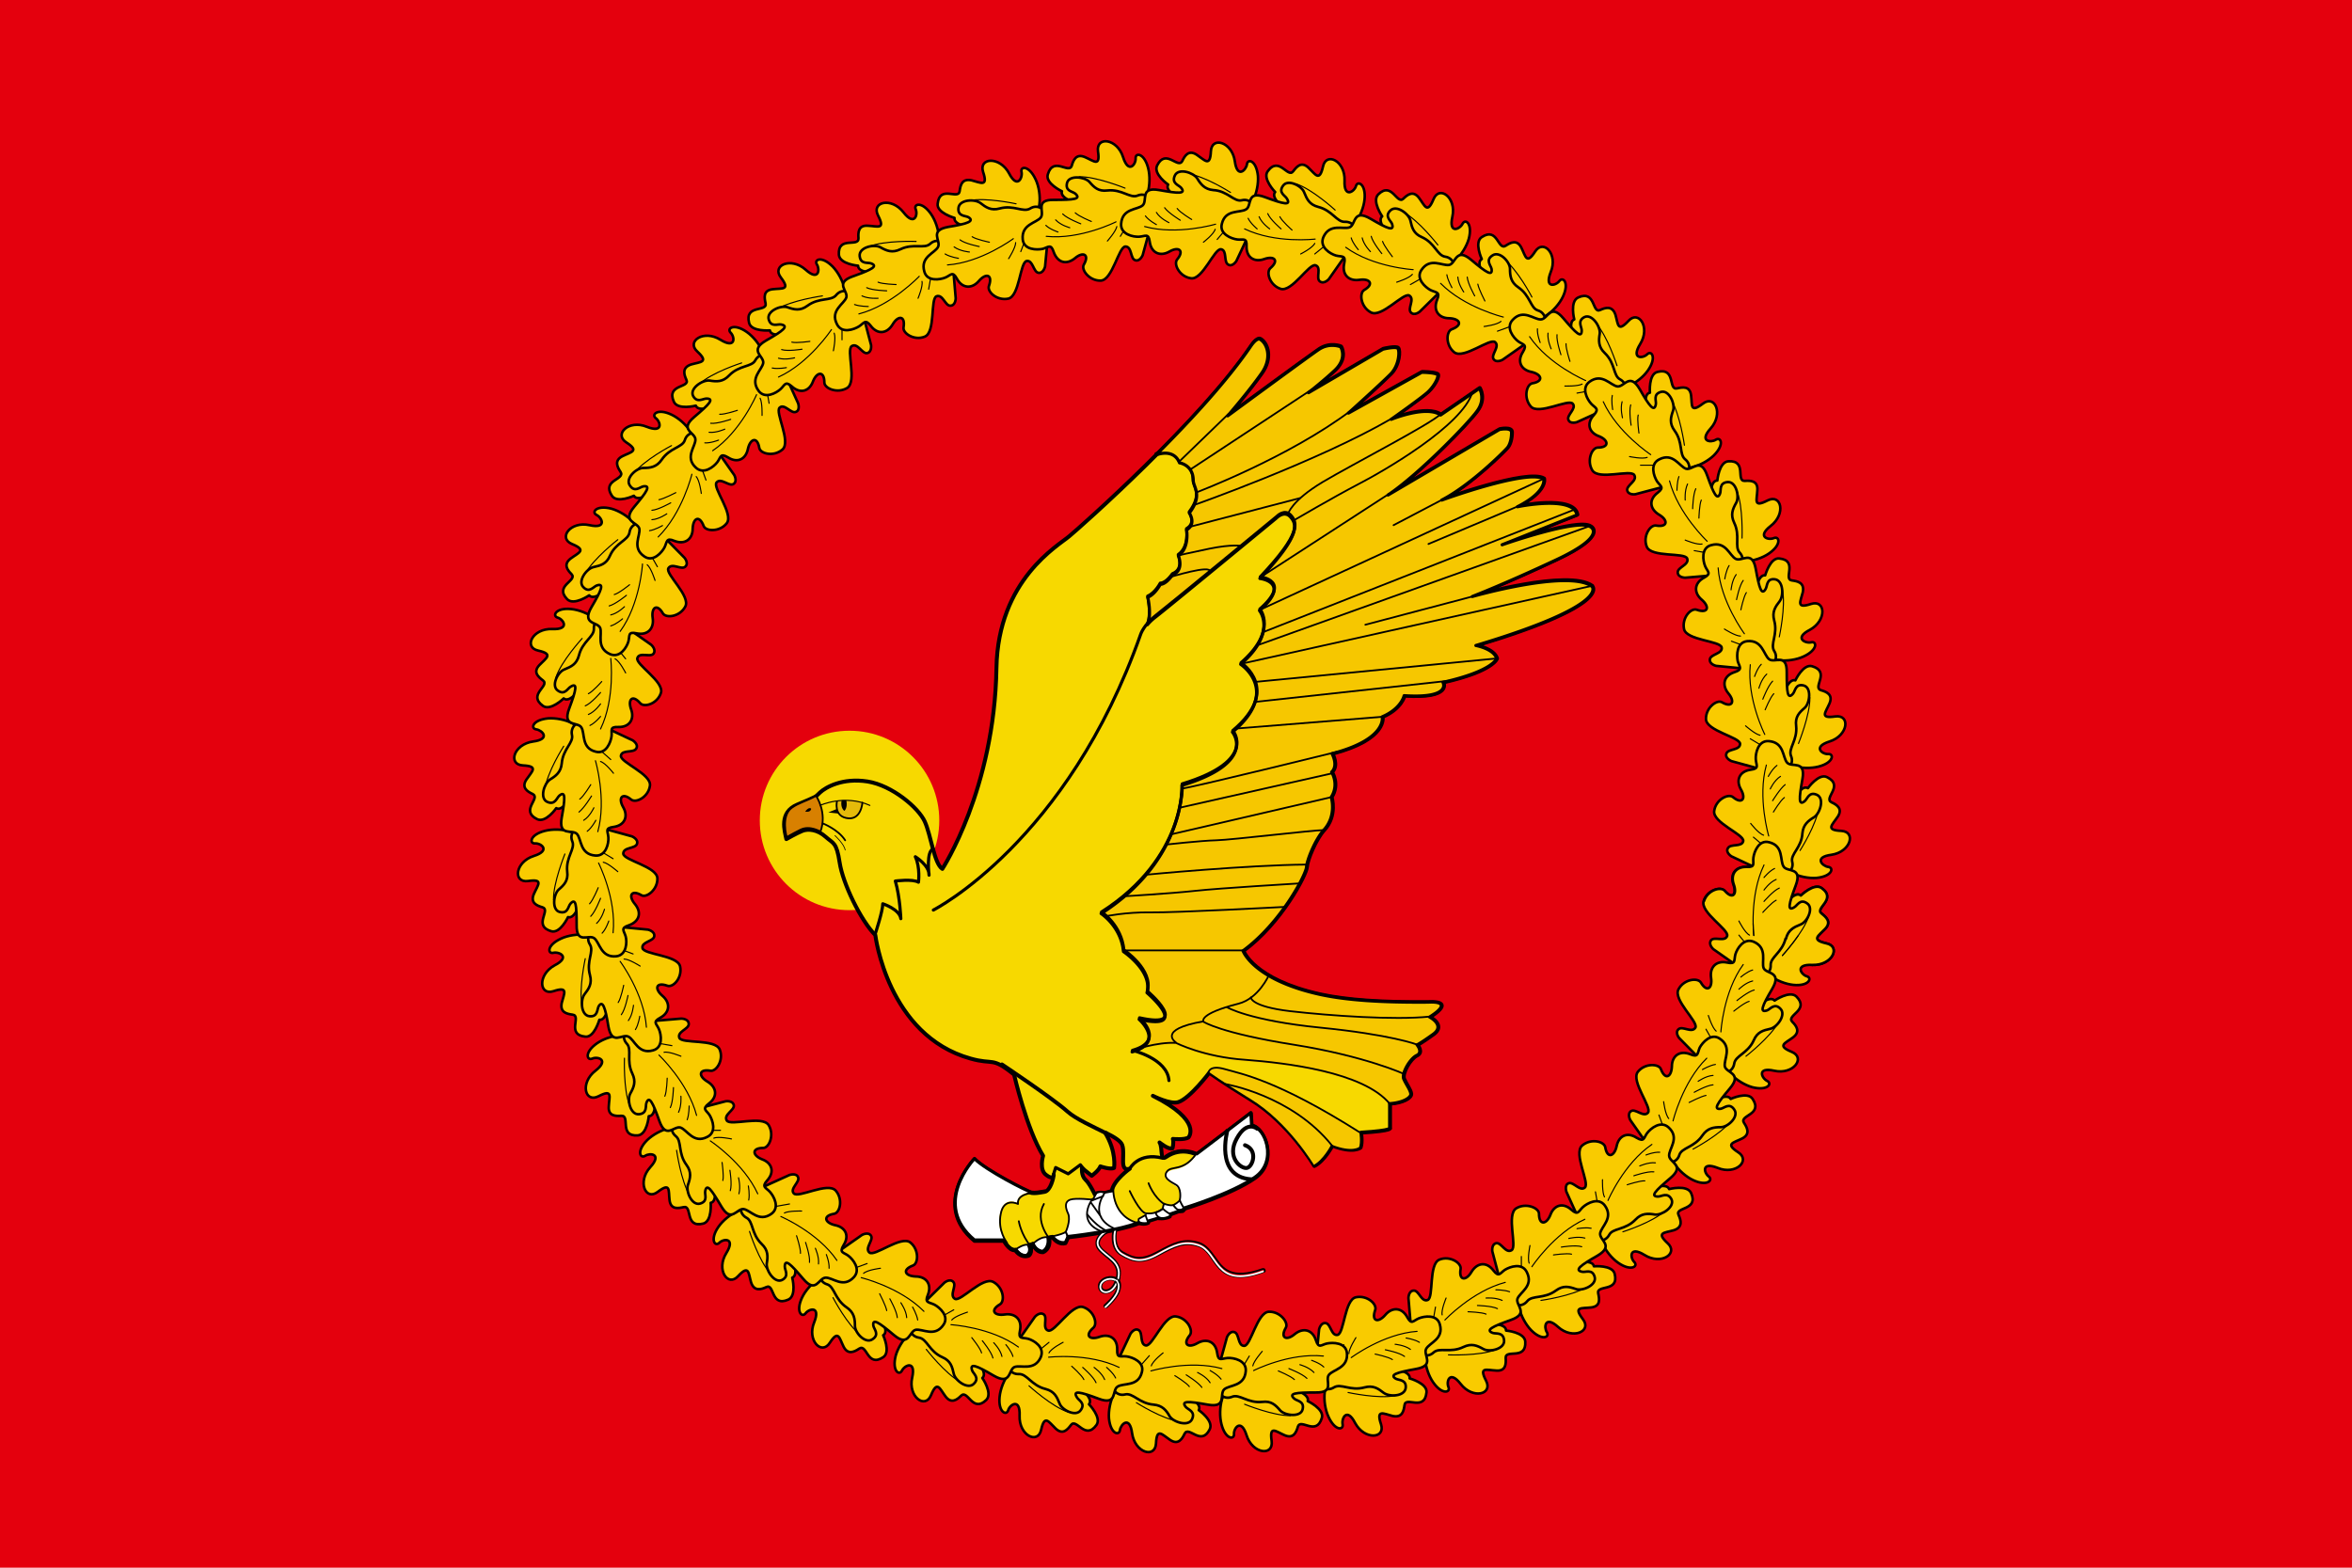 <svg height="400" width="600" xmlns="http://www.w3.org/2000/svg"><path d="m0 0h600v400h-600z" fill="#e4000d"/><circle cx="216.718" cy="209.34" fill="#f7d900" r="22.894"/><path d="m406.2 149.5c-6.1-4.4-30.5 2.6-30.5 2.6s8.3-3.2 21.5-9.4 8.6-8.4 8.6-8.4c-3.1-2.2-22.5 4.6-22.5 4.6l19.1-7.6c-.9-5.1-15.2-2.1-15.2-2.1 7.7-3.9 6.7-7.1 6.7-7.1-4.1-2.6-26 5.4-26 5.4 7.5-3.9 15.9-12.4 16.6-13.2.8-.8 1.2-2.5 1.2-4 .1-1.5-3.1-.8-3.1-.8l-28.4 16.7c7.9-5.3 20.5-18.3 22.7-21.4 2.3-3.1.6-5.8.6-5.8l-9.9 6.8c-3.6-2.6-12.6 1.1-12.6 1.1s7.8-5.5 9.4-7c1.7-1.6 3-4.2 2.3-4.5-1.1-.5-3.9-.5-3.9-.5l-18.7 10.4s7.8-7 10.7-9.9c2.3-2.3 2.4-6 1.9-6.6s-3.8.2-3.8.2l-19 11.1s4.3-3.4 6.8-5.8c3.2-3.1 1.4-5.9 1.4-5.9s-2.8-1.2-5.6.7c-1.7 1.1-23.2 16.9-23.2 16.9s5.3-6.1 8.6-10.8c2.8-3.9 1.5-7.6-.3-8.7-.9-.6-2.4 1.7-2.4 1.7-12.9 19.1-43.5 46.2-46.4 48.6-2.8 2.4-18.2 11.1-18.6 33.6-.5 31-13.8 51.3-13.8 51.3-2.1-1.3-2.9-8.6-4.5-12.1s-8.3-9.2-14.6-10.2c-6.4-1-10.7 1.5-12.1 2.8s-.4.8-5.8 3.1c-4.8 2-3.2 6.8-2.8 8.8 0 0 2.6-1.5 4.1-2.1s3.9-.3 5.9 1.5 2.8 1.3 3.6 6.6 5.4 14.8 9.1 18.5c0 0 3.1 25.6 24.3 31.5 6 1.7 5.3-.6 11.1 4.1 0 0 3.2 13.9 7.4 20.7 0 0-1.1 3.6.8 4.9 1.4 1.1 1.8.5 1.9.1v-.1s0 .1 0 .1c-.1.7-.8 3.9-2.3 4.2-1.7.3-2.4.4-3.3.3s-12-5.8-14.6-8.6c0 0-11.1 11.6 0 20.8h7.5s1.3 2.6 2.9 2.4c0 0 1.3 2.1 3.4 1.4 0 0 1-.4.5-2.7l.6-.2c.5 1.2 1.5 2.1 2.6 2 0 0 2.1-.8 1.5-3.6l.9-.2c.7 1 2 1.9 3.3 1.5l.7-1.5s12.3-1.3 18.1-3.6c0 0 1.3.4 2.3-.1l-.1-.4 2.5-.8s1.7.3 3.1-.4l.1-.5 2.1-.8 1.1-.1s.4-.3.5-.6c0 0 11.9-3.6 17.9-7.8 6-4.1 2.6-12.9-.8-13.3l-.2-3.2s-10.3 7.9-13.8 10.5c0 0-3.9-2.1-7.8.6-1.7 1.2-.8-2.3-1.7-3.7 0 0 2.3 1.9 3.3 1.5 0 0 .4-1.4.1-2.4 0 0 3.1.3 4-.4 0 0 3.7-4.2-9.1-10.6 0 0 4.5 2.3 6.5 1.6 3-1 7.9-7.5 7.9-7.5s3.1 2.3 10.6 6.9c9.7 5.9 16.2 16.9 16.2 16.9 2.6-1.3 4.6-5.2 4.6-5.2 5.4 2.1 7.2.5 7.2.5.5-1.4.1-3.8.1-3.8 8.4-.5 7.4-1.2 7.4-1.2v-6.2c3.3-.2 5.5-1.5 5.4-2.5s-1.2-2.4-1.8-3.8 1.6-5.2 3.3-6 .1-2.7.1-2.7.9-.4 4.1-2.7-.9-4.4-.9-4.4c6.9-4.4-.3-3.8-.3-3.8-12 .1-21-.5-27.8-2-17-3.8-19.5-11.1-19.5-11.1 9.7-7.1 16.1-19.5 16.2-21.4.1-1.8 2.3-7.1 4.4-9.4 3.4-3.7 1.9-8.4 1.9-8.4 2.1-3.3.1-6.4.1-6.4 1.8-1.7.1-4.7.1-4.7 14.2-3.7 12.8-9.4 12.8-9.4 4.9-2.1 5.6-5.4 5.6-5.4 12.3.8 9.9-3.4 9.9-3.4 12.9-2.9 13.7-6.1 13.7-6.1-.8-2.5-5.3-3.3-5.3-3.3 34.7-10.4 29.6-15.1 29.6-15.1zm-122.6 154.4-1.8.5s-1.9-.4-2.5.4c0 0-1.3-2.8-2.4-3.8s-.9-3-.9-3l2.5 2s1.8-1.3 2.2-2.4c0 0 2.6.9 3.5.4 0 0 .7-4.1-2.3-9h.1c2.3 1.1 4 2.2 4.3 3.2.8 2.4-.9 6.8 1.9 6 0 0-4.1 2.9-4.6 5.7z" fill="#f7d900" stroke="#000" stroke-linecap="round" stroke-linejoin="round" stroke-miterlimit="10"/><path d="m268.8 299.5.5-1.6 3.2 1.6 3.1-2.3.9 1.1" style="fill:none;stroke:#000;stroke-linecap:round;stroke-linejoin:round;stroke-miterlimit:10;stroke-width:.8"/><path d="m294.9 115.8s4.4-1.9 6 2c0 0 3.5.5 3.5 4.5 0 1.7 2.5 3.7-1 8.3 0 0 1.9 2.8-.7 4.3 0 0 .8 4.6-2.1 6.6 0 0 1.6 3.7-1.5 4.9 0 0-1.6 2.4-3.1 2.4 0 0-1.3 2.5-3.2 3.3 0 0 1 4.2 0 6.9" style="fill:none;stroke:#000;stroke-linecap:round;stroke-linejoin:round;stroke-miterlimit:10;stroke-width:.826"/><path d="m223.3 238.2s1.9-5.7 1.9-7.6c0 0 4.3 1.4 4.6 3.8 0 0-.2-5.5-1.4-9.6 0 0 4.4-.6 5.9.3 0 0 .5-3.7-.8-6.5 0 0 3.6 2.2 3.5 4.7 0 0-.8-6.2 1.1-6.7" style="fill:none;stroke:#000;stroke-linecap:round;stroke-linejoin:round;stroke-miterlimit:10;stroke-width:.8"/><path d="m308.3 273.7s3.1 2.3 10.6 6.9c9.7 5.9 16.2 16.9 16.2 16.9 2.6-1.3 4.6-5.2 4.6-5.2 5.4 2.1 7.2.5 7.2.5.5-1.4.1-3.8.1-3.8-21.3-13.5-30.4-15-34.5-16.2s-4.2.9-4.2.9z" style="fill:#f6c700;stroke:#000;stroke-linecap:round;stroke-linejoin:round;stroke-miterlimit:10;stroke-width:.45"/><path d="m354.5 281.6c3.3-.2 5.5-1.5 5.4-2.5s-1.2-2.4-1.8-3.8 1.6-5.2 3.3-6 .1-2.7.1-2.7.9-.4 4.1-2.7-.9-4.4-.9-4.4c6.9-4.4-.3-3.8-.3-3.8-12 .1-21-.5-27.8-2-17-3.8-19.5-11.1-19.5-11.1 9.7-7.1 16.1-19.5 16.2-21.4.1-1.8 2.3-7.1 4.4-9.4 3.4-3.7 1.9-8.4 1.9-8.4 2.1-3.3.1-6.4.1-6.4 1.8-1.7.1-4.7.1-4.7 14.2-3.7 12.8-9.4 12.8-9.4 4.9-2.1 5.6-5.4 5.6-5.4 12.3.8 9.9-3.4 9.9-3.4 12.9-2.9 13.7-6.1 13.7-6.1-.8-2.5-5.3-3.3-5.3-3.3 34.7-10.4 29.6-15.1 29.6-15.1-6.1-4.4-30.5 2.6-30.5 2.6s8.3-3.2 21.5-9.4 8.6-8.4 8.6-8.4c-3.1-2.2-22.5 4.6-22.5 4.6l19.1-7.6c-.9-5.1-15.2-2.1-15.2-2.1 7.7-3.9 6.7-7.1 6.7-7.1-4.1-2.6-26 5.4-26 5.4 7.5-3.9 15.9-12.4 16.6-13.2.8-.8 1.2-2.5 1.2-4 .1-1.5-3.1-.8-3.1-.8l-28.4 16.7c7.9-5.3 20.5-18.3 22.7-21.4 2.3-3.1.6-5.8.6-5.8l-9.9 6.8c-3.6-2.6-12.6 1.1-12.6 1.1s7.8-5.5 9.4-7c1.7-1.6 3-4.2 2.3-4.5-1.1-.5-3.9-.5-3.9-.5l-18.7 10.4s7.8-7 10.7-9.9c2.3-2.3 2.4-6 1.9-6.6s-3.8.2-3.8.2l-19 11.1s4.3-3.4 6.8-5.8c3.2-3.1 1.4-5.9 1.4-5.9s-2.8-1.2-5.6.7c-1.7 1.1-23.2 16.9-23.2 16.9s5.3-6.1 8.6-10.8c2.8-3.9 1.5-7.6-.3-8.7-.9-.6-2.4 1.7-2.4 1.7-5.9 8.7-15.4 19-24.2 27.8 0 0 4.4-1.9 6 2 0 0 3.5.5 3.5 4.5 0 1.7 2.5 3.7-1 8.3 0 0 1.9 2.8-.7 4.3 0 0 .8 4.6-2.1 6.6 0 0 1.6 3.7-1.5 4.9 0 0-1.6 2.4-3.1 2.4 0 0-1.3 2.5-3.2 3.3 0 0 1 4.2 0 6.9l-.1.1a12.8 12.8 0 0 1 2-1.9c3-2.3 30.9-25.3 30.9-25.3s2-2.1 3.6-.3 2.8 4.5-7.8 15.7c0 0 8.2.9-.1 8.2 0 0 4.6 5.5-4.8 13.7 0 0 10.4 6.8-2.1 17.3 0 0 6.5 7.7-12.9 13.6 0 0 1 18.9-20.6 32.7 0 0 5.1 3.3 5.7 9.7 0 0 7.5 5 6 10.5 0 0 11.5 9.8-2 6.8 0 0 6.7 5.9-1.8 8.3 0 0 6.3-2.2 11.1-1.9 0 0 7.1 3.6 17.6 4.3 10.5.8 30.2 3.1 36.9 11.2z" fill="#f6c700"/><path d="m354.5 281.6c3.3-.2 5.5-1.5 5.4-2.5s-1.2-2.4-1.8-3.8 1.6-5.2 3.3-6 .1-2.7.1-2.7.9-.4 4.1-2.7-.9-4.4-.9-4.4c6.9-4.4-.3-3.8-.3-3.8-12 .1-21-.5-27.8-2-17-3.8-19.5-11.1-19.5-11.1 9.7-7.1 16.1-19.5 16.2-21.4.1-1.8 2.3-7.1 4.4-9.4 3.4-3.7 1.9-8.4 1.9-8.4 2.1-3.3.1-6.4.1-6.4 1.8-1.7.1-4.7.1-4.7 14.2-3.7 12.8-9.4 12.8-9.4 4.9-2.1 5.6-5.4 5.6-5.4 12.3.8 9.9-3.4 9.9-3.4 12.9-2.9 13.7-6.1 13.7-6.1-.8-2.5-5.3-3.3-5.3-3.3 34.7-10.4 29.6-15.1 29.6-15.1-6.1-4.4-30.5 2.6-30.5 2.6s8.3-3.2 21.5-9.4 8.6-8.4 8.6-8.4c-3.1-2.2-22.5 4.6-22.5 4.6l19.1-7.6c-.9-5.1-15.2-2.1-15.2-2.1 7.7-3.9 6.7-7.1 6.7-7.1-4.1-2.6-26 5.4-26 5.4 7.5-3.9 15.9-12.4 16.6-13.2.8-.8 1.2-2.5 1.2-4 .1-1.5-3.1-.8-3.1-.8l-28.4 16.7c7.9-5.3 20.5-18.3 22.7-21.4 2.3-3.1.6-5.8.6-5.8l-9.9 6.8c-3.6-2.6-12.6 1.1-12.6 1.1s7.8-5.5 9.4-7c1.7-1.6 3-4.2 2.3-4.5-1.1-.5-3.9-.5-3.9-.5l-18.7 10.4s7.8-7 10.7-9.9c2.3-2.3 2.4-6 1.9-6.6s-3.8.2-3.8.2l-19 11.1s4.3-3.4 6.8-5.8c3.2-3.1 1.4-5.9 1.4-5.9s-2.8-1.2-5.6.7c-1.7 1.1-23.2 16.9-23.2 16.9s5.3-6.1 8.6-10.8c2.8-3.9 1.5-7.6-.3-8.7-.9-.6-2.4 1.7-2.4 1.7-5.9 8.7-15.4 19-24.2 27.8 0 0 4.4-1.9 6 2 0 0 3.5.5 3.5 4.5 0 1.7 2.5 3.7-1 8.3 0 0 1.9 2.8-.7 4.3 0 0 .8 4.6-2.1 6.6 0 0 1.6 3.7-1.5 4.9 0 0-1.6 2.4-3.1 2.4 0 0-1.3 2.5-3.2 3.3 0 0 1 4.2 0 6.9l-.1.1a12.8 12.8 0 0 1 2-1.9c3-2.3 30.9-25.3 30.9-25.3s2-2.1 3.6-.3 2.8 4.5-7.8 15.7c0 0 8.2.9-.1 8.2 0 0 4.6 5.5-4.8 13.7 0 0 10.4 6.8-2.1 17.3 0 0 6.5 7.7-12.9 13.6 0 0 1 18.9-20.6 32.7 0 0 5.1 3.3 5.7 9.7 0 0 7.5 5 6 10.5 0 0 11.5 9.8-2 6.8 0 0 6.7 5.9-1.8 8.3" style="fill:none;stroke:#000;stroke-linecap:round;stroke-linejoin:round;stroke-miterlimit:10;stroke-width:.8"/><path d="m288.9 268s6.3-2.2 11.1-1.9c0 0 7.1 3.6 17.6 4.3 10.5.8 30.2 3.1 36.9 11.2m-41.9-5s16.9 2.8 27.2 15.7m-39.8-26.3s-5.1-3.3 7-5.4c0 0-1.3-1.9 8.9-4.5 5.2-1.3 7.8-7.3 7.8-7.3" style="fill:none;stroke:#000;stroke-linecap:round;stroke-linejoin:round;stroke-miterlimit:10;stroke-width:.45"/><path d="m307 260.7s4.3 2.9 23.3 5.9c18 2.9 27.8 7.4 27.8 7.4m-45.1-17s5.7 3.4 23.8 5.2 24.6 4.3 24.6 4.3m-42.3-12s-.1 2.3 10 3.5c10.5 1.2 26.6 2.3 35.5 1.4m-78.1-16.9h30.5m-35-8.7s5.2-1.1 11.5-1 34.2-1.4 34.2-1.4m-41.1-2.7s11.9-.7 18.3-1.4 26.6-1.9 26.6-1.9m-39.3-2.2s25.9-2.5 41.2-2.6m-36-5.1s8.9-1 12.9-1.1c3.9-.1 24.7-2.6 27.4-2.6m-39 1.1 40.9-9.5m-38.7 2.7 39-8.8m1.3-5.5s-37.7 9.3-39.7 9.4m13.7-15.3 37.3-3m-32.4-3.8 49.5-5.4m-49.5.3 61.7-6m-65.3 1.4 89.5-19.9m-30.4 2.7-27.3 7.2m-27.7 5.3 85-30.5m-83.4 27.1 79.5-31.3m-80.3 25.6 72.5-33.5m-29.5 16.7 22.8-9.6m-31.7 4.8 12.4-6.5m-46.4 19.8 32.7-21.2m-25.6 5s.8-3.3 8.8-8.1c8.1-4.8 27.4-14.7 30.2-17.4" style="fill:none;stroke:#000;stroke-linecap:round;stroke-linejoin:round;stroke-miterlimit:10;stroke-width:.45"/><path d="m330 132.8s9.9-5.8 16.4-9.2c6.6-3.4 26.7-15 29.2-23.5m-74.7 17.6 12.4-12m-9.5 14 30.8-20.3m-29.3 26.2s23.5-8.9 39.4-20.9m-40.2 24.2s31.8-11.2 50.5-22.1m-51.8 27.7 28.4-7.4m-30.9 14.6s2-.5 7.8-1.7c5.9-1.2 8.1-.7 8.1-.7m-18.3 8s11-3.4 10.3-1.4" style="fill:none;stroke:#000;stroke-linecap:round;stroke-linejoin:round;stroke-miterlimit:10;stroke-width:.45"/><path d="m208.2 203.1s2.9 4.2 1.1 9.1c0 0-2.7-1.7-5.1-.5s-3.5 1.9-3.5 1.9-1.6-5.4 1.3-7.5c1.8-1.3 3.8-1.7 6.3-3.1z" style="fill:#d88000;stroke:#000;stroke-linecap:round;stroke-linejoin:round;stroke-miterlimit:10;stroke-width:.45"/><path d="m259.9 311.6s.5 3.3 3.1 6.5m4.9-1.8s-4.1-4.7-1.6-9.1m-56.4-97.1s3.9 1.5 5.7 4.3" style="fill:none;stroke:#000;stroke-linecap:round;stroke-linejoin:round;stroke-miterlimit:10;stroke-width:.45"/><path d="m206.9 206.3c.1.2-.1.5-.4.7s-1.1.1-1.1.1.4-.6.8-.8c.3-.2.7-.1.8.1z"/><path d="m213 213.2s2.4 2.2 2.6 3.7" style="fill:none;stroke:#000;stroke-linecap:round;stroke-linejoin:round;stroke-miterlimit:10;stroke-width:.188"/><path d="m285.8 326c.7-3.2-1.3-4.8-3.1-6.2-.7-.6-1.4-1.1-1.8-1.7-.3-.4-.4-.8-.3-1.2.2-1.2 1.7-2.1 1.7-2.1l.2-.1-.6-1-.2.1c-.1 0-1.9 1.2-2.2 2.9-.1.7 0 1.5.5 2.1.5.7 1.3 1.3 2 1.9 1.7 1.4 3.2 2.6 2.7 5.1v.1a3.1 3.1 0 0 0 -1.4-.3c-.4 0-.8.1-1.2.2-1.1.4-1.9 1.2-2 2.1-.1 1.1.5 2 1.6 2.2h.4c1 0 1.9-.6 2.7-1.6 0 .2-.1.5-.2.7-.6 1.7-2.9 3.6-2.9 3.6a.6.6 0 0 0 -.2.4c0 .1 0 .3.2.4a.6.6 0 0 0 .4.2c.2 0 .3-.1.4-.1.1-.1 2.5-2.2 3.2-4.1.4-1.2.4-2.1 0-2.9.1-.2.1-.5.2-.7zm-4.6 2c.1-.5.5-.9 1.2-1.2.3-.1.6-.1.9-.1.4 0 .8.1 1 .3-.6 1.5-1.5 2-2.2 2a1.2 1.2 0 0 1 -.2 0c-.5-.1-.8-.5-.7-1z"/><path d="m282 314.3s-3.2 2-1.5 4.2 5.7 3.4 4.8 7.5c-1.1 4.8-4.9 4.3-4.6 2.1.3-2.4 6-2.8 4.4 1.5-.7 1.8-3.1 3.9-3.1 3.9" style="fill:none;stroke:#fff;stroke-linecap:round;stroke-linejoin:round;stroke-miterlimit:10;stroke-width:.45"/><path d="m316.4 325.8c-4 0-5.6-2.3-7.1-4.5-1-1.5-2-2.9-3.7-3.4-3.5-1.1-5.9.1-10 2.3-4.2 2.3-6.5 1.8-9.6 0s-2-6.4-1.9-6.6l.7.2s-1 4.2 1.6 5.7c2.9 1.7 4.9 2.1 8.8 0 4.2-2.3 6.8-3.6 10.6-2.4 1.9.6 3 2.2 4.1 3.7 2 2.9 4.1 5.9 12.2 3 0 0 .4-.1.5.2.2.5-.2.5-.2.5-2.4.9-4.4 1.3-6 1.3z" style="fill:none;stroke:#000;stroke-linecap:round;stroke-linejoin:round;stroke-miterlimit:10;stroke-width:.45"/><path d="m284.5 313.8s-1.1 4.5 1.7 6.2c2.9 1.7 5.1 2.3 9.2 0s6.7-3.5 10.3-2.3c5.3 1.7 3.9 11.3 16.5 6.7" style="fill:none;stroke:#fff;stroke-linecap:round;stroke-linejoin:round;stroke-miterlimit:10;stroke-width:.45"/><path d="m288.2 298.2s2.2-4.3 8.4-2.7" style="fill:none;stroke:#000;stroke-linecap:round;stroke-linejoin:round;stroke-miterlimit:10;stroke-width:.826"/><path d="m259.4 318.6s1.7-1.2 2.9-1l1.5-.5s1.8-1.7 3.4-1.4c0 0 3.7-.6 4.7-1.4l.4 1.1s-.1 1.1-.6 1.8c0 0-2.8-.2-3.2-1.8l-1.4.2s.7 2.3-1.2 3.6c0 0-1.6-.2-2.3-2.1l-1.5.5s1.1 1.5-.3 2.6c0 0-1.1.5-2.6-1.6zm39.7-11s1.8-.9 2-1.6c0 0 .1.9.6 1.6.4.7.4.9-.1 1.3s-1.4-.2-1.9-.9-.6-.4-.6-.4z" style="fill:#fff;stroke:#000;stroke-linecap:round;stroke-linejoin:round;stroke-miterlimit:10;stroke-width:.45"/><path d="m268.8 299.7c0-.1 0-.1 0-.1z" style="fill:#f7d900;stroke:#000;stroke-linecap:round;stroke-linejoin:round;stroke-miterlimit:10;stroke-width:.826"/><path d="m255.6 271.6s12.9 8.6 16.7 12c2.1 1.9 6.8 4 10 5.6" fill="none" stroke="#000" stroke-linecap="round" stroke-linejoin="round" stroke-miterlimit="10"/><path d="m213.6 204.3s-1 2.5 1.2 4 4.2-.1 4.7-1.4c.4-1.3.5-2.2.5-2.2s-3.1-.9-6.3-.4z" fill="#e5bb0a"/><path d="m209.2 205.5s6.3-2.9 12.7 0" style="fill:none;stroke:#000;stroke-linecap:round;stroke-linejoin:round;stroke-miterlimit:10;stroke-width:.281"/><path d="m213.5 206.4-2.2.9 2.8.3zm1.2-2.2c-.4 2 .7 2.7.7 2.7s.9-.7.5-2.7h-1.3z"/><path d="m213.5 204.5s-.8 3.5 2.3 4.2c3.9.9 4.2-3.9 4.2-3.9" style="fill:none;stroke:#000;stroke-linecap:round;stroke-linejoin:round;stroke-miterlimit:10;stroke-width:.45"/><path d="m248.6 295.6s-11.4 11.9 0 20.8h7.7s-2.4-3.3-.9-7.8c0 0 1-3.2 4.2-1.6 0 0-.7-2.3 3.6-2.9 0 0-11.4-4.9-14.6-8.6zm56.6-1 13.7-10.5.3 3.4s3.5.7 4 6.7c.4 4.8-4.2 7-4.2 7s-10.3 5.4-17 7.2c0 0-.9-1.1-.9-2.6-.1-1.5 0-2.5-1.3-3.3s-3-1.9-2.3-3c.8-1.2 2.7-1.1 3.3-1.4.7-.2 2.9-1.1 4.3-3.4zm-14.4 17.5c-6-1.2-6.8-5.9-6.9-7.9l-2.2.4c-1.5-.8-2.5.6-2.5.6l-.4.8s-4.4-.5-5.8 0-1.3 1.9-.5 3.6-.6 4.6-.6 4.6l.6 1.4s12.7-1.3 17.4-3.3z" fill="#fff"/><path d="m266.5 303.9c-1.7.3-2.4.4-3.3.3s-12-5.8-14.6-8.6c0 0-11.1 11.6 0 20.8h7.5s1.3 2.6 2.9 2.4c0 0 1.3 2.1 3.4 1.4 0 0 1-.4.5-2.7l.6-.2c.3 1 1.5 2.1 2.6 2 0 0 2.1-.8 1.5-3.6l.9-.2c.5.8 1.9 1.9 3.3 1.5l.7-1.5s12.3-1.3 18.1-3.6c0 0 1.3.4 2.3-.1l-.1-.4 2.5-.8s1.7.3 3.1-.4l.1-.5 2.1-.8 1.1-.1s.4-.3.5-.6c0 0 11.9-3.6 17.9-7.8 6-4.1 2.6-12.9-.8-13.3l-.2-3.2s-10.3 7.9-13.8 10.5c0 0-3.9-2.1-7.8.6" style="fill:none;stroke:#000;stroke-linecap:round;stroke-linejoin:round;stroke-miterlimit:10;stroke-width:.826"/><path d="m313.1 288.5s-3.3 11.8 6.1 12.4" fill="none" stroke="#000" stroke-linecap="round" stroke-linejoin="round" stroke-miterlimit="10"/><path d="m320.7 288s-2.6-2.3-5.2 2.5c-2.7 4.8 1.1 7.8 2.6 7.5s2.9-4.6-.5-5.8" fill="none" stroke="#000" stroke-linecap="round" stroke-linejoin="round" stroke-miterlimit="10"/><path d="m281.8 304.4s-4.7 6.2 3 9.3m-6.1-7.8s-4.5 5.9 2.6 8.4m-3.1-7.6 2.7 3.8" style="fill:none;stroke:#000;stroke-linecap:round;stroke-linejoin:round;stroke-miterlimit:10;stroke-width:.45"/><path d="m277.4 309.9s2.5 3.3 5.3 4.3m-1.3-9-2.8 1.1m-14.7-2s-4.6.2-4.2 2.9c0 0-3.6-1.8-4.4 2.5-.9 4.3 1.6 7.4 1.6 7.4m27.1-14s-.5 7.6 6.9 9.1m-18.4 3.5-.6-1.4s1.3-2.9.6-4.6c-.8-1.7-.9-3.1.5-3.6s5.8 0 5.8 0l.8-1.5" style="fill:none;stroke:#000;stroke-linecap:round;stroke-linejoin:round;stroke-miterlimit:10;stroke-width:.45"/><path d="m292.6 311.2-.6-1.7s2.2.3 2.8-.1c0 0 .3.8.6 1l-2.7.8zm4.3-4.1-.3 1.3 1.4 1.1 2.4-.8-1-1.2s-1.3.2-2.4-.4z" fill="#fff"/><g stroke="#000"><path d="m293 301.9s1.2 3.5 4.1 5.4" fill="none" stroke-linecap="round" stroke-linejoin="round" stroke-miterlimit="10" stroke-width=".45"/><path d="m292.2 310 .7 2s-2.9.5-2.4-1l1.8-1zm2.6-.6s.4 2.4 3.6.9l.1-.5s-1.6-1-1.8-1.4c0 0-1.1.8-1.8.9z" fill="#fff" stroke-linecap="round" stroke-linejoin="round" stroke-miterlimit="10" stroke-width=".45"/><path d="m288.2 303.9s2.6 5.6 4.2 5.7c1.1.1 2.7 0 4.2-1.2l.3-1.3s1.3.6 2.4.4c0 0 .9 1.4 1.9 1.4l.8-.7s-1.1-1.7-1-2.1.4-3-1-3.8-3.5-1.8-2.3-3.4 4.3.2 7.6-4.7" fill="none" stroke-linecap="round" stroke-linejoin="round" stroke-miterlimit="10" stroke-width=".45"/><path d="m284.5 326s.6.2 1 1m-1-.1s.6.4.5 1.4" fill="none" stroke-linecap="round" stroke-linejoin="round" stroke-miterlimit="10" stroke-width=".3"/><path d="m238.1 232.2s34.2-17.3 52.9-70.4c0 0 .8-2.4 3.8-4.7s30.9-25.3 30.9-25.3 2-2.1 3.6-.3 2.8 4.5-7.8 15.7c0 0 8.2.9-.1 8.2 0 0 4.6 5.5-4.8 13.7 0 0 10.4 6.8-2.1 17.3 0 0 6.5 7.7-12.9 13.6 0 0 1 18.9-20.6 32.7 0 0 5.1 3.3 5.7 9.7 0 0 7.5 5 6 10.5 0 0 11.5 9.8-2 6.8 0 0 6.7 5.9-1.8 8.3 0 0 8.9 2.1 9.3 7.7" fill="none" stroke-linecap="round" stroke-linejoin="round" stroke-miterlimit="10" stroke-width=".8"/><path d="m455.1 231s2.8-3.8 4.3-2.5c0 0 3.4-3.3 5.3-1.9 4 2.9-1.9 5.1 0 6.5 1.1.9 2.6 2.1.9 3.9s-3.7 2.8.3 3.7c3.8.8 1.5 5.7-3.6 5.5-4.6-.2-2.8 2.5-1.4 2.9 1.5.4.6 2.6-3.4 2.2s-9.2-3.7-7.6-6.2 5.2-14 5.2-14z" fill="#f9cb00" stroke-linecap="round" stroke-linejoin="round" stroke-miterlimit="10" stroke-width=".65"/><path d="m454.7 243.8s5.4-5.9 6.7-10" fill="none" stroke-linecap="round" stroke-linejoin="round" stroke-miterlimit="10" stroke-width=".281"/><path d="m444.8 247.6-7.7-5.4s-1.4-1.2-.6-2.3c.8-1 3.6.5 4.1-1.1s-6.9-6-6-8.9c.9-2.8 4.3-3.8 5.3-2.6 2 2.3 3.2.9 2.3-1.6s.4-4.6 3.3-4.5c2.3.1 1.5-.9 1.7-2.4s1.4-4.6 4-3.9c3.8.9 2.7 4.7 3.7 6.2.9 1.5 4.9 0 3.1 4.8s-2.2 6.7-.4 5.6c.8-.4 1.5-2.3 3.3-1 1.8 1.2 0 4.8-1.7 5.4-1.7.7-3.1 1.3-3.7 3.6-.9 3.6-3.9 4.7-3.8 6.8s-1.9 3.6-5 2.5l-2.2-1z" fill="#f9cb00" stroke-linecap="round" stroke-linejoin="round" stroke-miterlimit="10" stroke-width=".65"/><path d="m447.4 238.7s-1.2-10.1 2.6-18m-.3 12.1s2.3-2.6 3.4-3.1m-3.1.3s2.4-2.8 3.9-3.4m-3.9.5s1.4-2 3.1-2.7m-3.1-.5s1.4-1.7 2.7-2.3m-9.1 13.4s1.5 3 2.7 3.6m-2.7 0 2.2 2.7" fill="none" stroke-linecap="round" stroke-linejoin="round" stroke-miterlimit="10" stroke-width=".281"/><path d="m448 257s3.4-3.2 4.7-1.7c0 0 3.9-2.7 5.6-1 3.4 3.5-2.7 4.7-1.1 6.4 1 1 2.2 2.5.2 4s-4.2 2.1-.3 3.7c3.6 1.5.4 5.9-4.5 4.8-4.5-1-3.2 1.9-1.8 2.6s.1 2.6-3.8 1.6c-3.9-1.1-8.5-5.3-6.4-7.5 2-2.2 7.5-12.9 7.5-12.9z" fill="#f9cb00" stroke-linecap="round" stroke-linejoin="round" stroke-miterlimit="10" stroke-width=".65"/><path d="m445.4 269.5s6.3-4.9 8.3-8.7" fill="none" stroke-linecap="round" stroke-linejoin="round" stroke-miterlimit="10" stroke-width=".281"/><path d="m435 271.6-6.6-6.7s-1.2-1.4-.2-2.3 3.4 1.1 4.3-.4c.8-1.5-5.8-7.1-4.3-9.8 1.4-2.6 4.9-3 5.7-1.7 1.5 2.6 3 1.5 2.6-1.2-.4-2.6 1.2-4.5 4.1-3.9 2.3.5 1.7-.6 2.1-2.1.4-1.4 2.1-4.3 4.7-3.2 3.6 1.6 1.9 5.1 2.5 6.7.7 1.6 4.8.8 2.2 5.3-2.6 4.4-3.3 6.2-1.3 5.5.8-.3 1.9-2 3.4-.4 1.5 1.5-.8 4.7-2.6 5.1s-3.3.8-4.2 2.9c-1.5 3.4-4.7 3.9-5 6-.3 2-2.5 3.2-5.3 1.6l-1.9-1.4z" fill="#f9cb00" stroke-linecap="round" stroke-linejoin="round" stroke-miterlimit="10" stroke-width=".65"/><path d="m439 263.3s.6-10.2 5.7-17.2m-2.4 11.9s2.7-2.2 3.9-2.5m-3.1-.2s2.8-2.3 4.4-2.7m-3.9-.2s1.7-1.7 3.5-2.1m-3-1s1.6-1.4 3-1.8m-11.3 11.6s1 3.2 2 4m-2.6-.5 1.7 3" fill="none" stroke-linecap="round" stroke-linejoin="round" stroke-miterlimit="10" stroke-width=".281"/><path d="m436.6 281.3s3.9-2.6 4.9-.9c0 0 4.3-2 5.6 0 2.7 4.1-3.5 4.1-2.2 6.1.8 1.2 1.7 2.9-.5 4s-4.4 1.3-1 3.5c3.3 2.1-.6 5.9-5.2 4-4.3-1.7-3.5 1.3-2.3 2.2s-.4 2.6-4 .9-7.4-6.6-5.1-8.5c2.4-1.8 9.6-11.4 9.6-11.4z" fill="#f9cb00" stroke-linecap="round" stroke-linejoin="round" stroke-miterlimit="10" stroke-width=".65"/><path d="m431.9 293.2s7-3.7 9.7-7.2" fill="none" stroke-linecap="round" stroke-linejoin="round" stroke-miterlimit="10" stroke-width=".281"/><path d="m421.3 293.5-5.4-7.7s-.9-1.6.2-2.3 3.2 1.7 4.3.4-4.4-8-2.6-10.4c1.8-2.3 5.4-2.1 5.9-.7 1.1 2.9 2.7 2 2.8-.7 0-2.6 1.9-4.2 4.7-3.1 2.1.9 1.8-.3 2.4-1.7.7-1.3 2.9-3.8 5.1-2.3 3.3 2.2 1 5.3 1.3 7.1.4 1.7 4.6 1.7 1.3 5.6s-4.3 5.5-2.3 5.2c.9-.2 2.2-1.6 3.4.2 1.3 1.8-1.6 4.5-3.4 4.5s-3.4.2-4.7 2.1c-2.1 3.1-5.3 3.1-5.9 5-.6 2-3 2.7-5.5.7l-1.7-1.7z" fill="#f9cb00" stroke-linecap="round" stroke-linejoin="round" stroke-miterlimit="10" stroke-width=".65"/><path d="m426.8 286s2.4-9.9 8.6-16m-4.5 11.3s3.1-1.6 4.3-1.8m-3-.8s3.2-1.8 4.8-1.9m-3.8-.9s2-1.4 3.8-1.5m-2.7-1.5s1.9-1.1 3.3-1.3m-13.2 9.5s.4 3.3 1.3 4.3m-2.5-.9 1.2 3.3" fill="none" stroke-linecap="round" stroke-linejoin="round" stroke-miterlimit="10" stroke-width=".281"/><path d="m420.8 303.4s4.3-1.8 5 0c0 0 4.6-1.2 5.6 1 2 4.5-4.2 3.5-3.2 5.6.6 1.3 1.2 3.1-1.2 3.9-2.4.7-4.6.5-1.6 3.3 2.9 2.6-1.6 5.7-5.9 3-3.9-2.4-3.7.7-2.6 1.8s-.8 2.5-4.1.2-6.2-7.8-3.5-9.2c2.6-1.4 11.5-9.5 11.5-9.5z" fill="#f9cb00" stroke-linecap="round" stroke-linejoin="round" stroke-miterlimit="10" stroke-width=".65"/><path d="m414 314.3s7.6-2.4 10.8-5.4" fill="none" stroke-linecap="round" stroke-linejoin="round" stroke-miterlimit="10" stroke-width=".281"/><path d="m403.5 312.7-3.9-8.6s-.6-1.8.6-2.2 2.9 2.2 4.1 1.1c1.3-1.1-3-8.7-.7-10.7 2.2-1.9 5.6-1.1 5.9.4.5 3 2.3 2.4 2.9-.2.5-2.6 2.6-3.8 5.1-2.2 2 1.2 1.8 0 2.7-1.2s3.5-3.3 5.5-1.4c2.9 2.7 0 5.4.1 7.2s4.2 2.4.3 5.7-5.2 4.7-3.1 4.7c.9 0 2.4-1.2 3.4.7.9 1.9-2.4 4.1-4.2 3.9-1.8-.3-3.4-.4-5 1.3-2.6 2.7-5.8 2.1-6.7 3.9-1 1.8-3.4 2.2-5.6-.3l-1.4-2z" fill="#f9cb00" stroke-linecap="round" stroke-linejoin="round" stroke-miterlimit="10" stroke-width=".65"/><path d="m410.2 306.3s4-9.4 11.2-14.3m-6.3 10.3s3.3-1.1 4.5-1m-2.8-1.3s3.5-1.2 5.1-1m-3.6-1.5s2.2-1 4-.8m-2.4-2s2-.8 3.5-.7m-14.6 7s-.1 3.3.5 4.4m-2.3-1.3.6 3.4" fill="none" stroke-linecap="round" stroke-linejoin="round" stroke-miterlimit="10" stroke-width=".281"/><path d="m401.7 322.3s4.6-1.1 4.9.8c0 0 4.7-.4 5.3 1.9 1.2 4.8-4.7 2.7-4.2 5 .3 1.4.7 3.3-1.8 3.6s-4.6-.3-2.1 3c2.4 3.1-2.6 5.3-6.3 2-3.4-3.1-3.7.1-2.9 1.3.8 1.3-1.2 2.3-4-.5-2.8-2.9-4.7-8.8-1.8-9.7 2.8-.9 12.9-7.4 12.9-7.4z" fill="#f9cb00" stroke-linecap="round" stroke-linejoin="round" stroke-miterlimit="10" stroke-width=".65"/><path d="m393.1 331.8s7.9-1.1 11.6-3.4" fill="none" stroke-linecap="round" stroke-linejoin="round" stroke-miterlimit="10" stroke-width=".281"/><path d="m383.1 328.4-2.4-9.1s-.3-1.8 1-2.1c1.3-.2 2.4 2.7 3.9 1.8s-1.4-9.1 1.2-10.7c2.5-1.5 5.8-.1 5.8 1.4 0 3 1.9 2.8 2.9.3.9-2.5 3.2-3.3 5.4-1.3 1.7 1.5 1.8.3 2.9-.7s4-2.6 5.6-.4c2.3 3.2-.9 5.3-1.2 7.1-.2 1.8 3.7 3.1-.7 5.7-4.4 2.5-5.9 3.7-3.9 4.1.9.2 2.6-.8 3.2 1.3s-3.1 3.7-4.8 3.1-3.2-1-5.1.4c-3 2.2-6 1.1-7.3 2.7s-3.7 1.5-5.4-1.3l-1-2.2z" fill="#f9cb00" stroke-linecap="round" stroke-linejoin="round" stroke-miterlimit="10" stroke-width=".65"/><path d="m390.8 323.2s5.6-8.5 13.5-12.1m-8 9.1s3.4-.5 4.6-.2m-2.6-1.8s3.6-.6 5.2-.1m-3.3-2.1s2.3-.6 4.1-.1m-2-2.4s2.1-.4 3.6-.1m-15.6 4.4s-.7 3.3-.2 4.5m-2-1.7v3.5" fill="none" stroke-linecap="round" stroke-linejoin="round" stroke-miterlimit="10" stroke-width=".281"/><path d="m379.5 337.8s4.7-.3 4.7 1.7c0 0 4.7.4 4.9 2.8.3 4.9-5.1 1.8-5 4.2.1 1.4.1 3.4-2.4 3.2-2.5-.1-4.5-1.1-2.6 2.6 1.8 3.5-3.4 4.8-6.5.8-2.8-3.6-3.7-.6-3.1.8s-1.6 2.1-3.9-1.2-3.1-9.5-.1-9.9 14-5 14-5z" fill="#f9cb00" stroke-linecap="round" stroke-linejoin="round" stroke-miterlimit="10" stroke-width=".65"/><path d="m369.5 345.7s8 .3 12-1.3" fill="none" stroke-linecap="round" stroke-linejoin="round" stroke-miterlimit="10" stroke-width=".281"/><path d="m360.1 340.6-.8-9.4s0-1.9 1.4-1.9c1.3 0 1.9 3 3.5 2.4s.2-9.2 3-10.3c2.7-1.1 5.7.9 5.4 2.4-.5 3 1.4 3.1 2.8.7 1.4-2.3 3.8-2.7 5.6-.3 1.4 1.8 1.7.6 2.9-.2 1.3-.8 4.4-1.9 5.6.6 1.8 3.6-1.8 5.1-2.4 6.8-.5 1.7 3.1 3.7-1.7 5.4s-6.5 2.6-4.6 3.3c.8.3 2.7-.3 2.9 1.9s-3.7 3.1-5.3 2.2-3-1.5-5.1-.5c-3.3 1.6-6.1 0-7.6 1.4s-3.9.9-5.1-2.2l-.6-2.3z" fill="#f9cb00" stroke-linecap="round" stroke-linejoin="round" stroke-miterlimit="10" stroke-width=".65"/><path d="m368.6 336.8s7-7.4 15.4-9.6m-9.5 7.5s3.5.1 4.6.6m-2.2-2.2s3.7.1 5.1.8m-2.9-2.7s2.4-.2 4.1.6m-1.6-2.7s2.2 0 3.5.5m-16.2 1.6s-1.3 3.1-1 4.3m-1.7-2-.6 3.4" fill="none" stroke-linecap="round" stroke-linejoin="round" stroke-miterlimit="10" stroke-width=".281"/><path d="m355.2 349.2s4.7.6 4.4 2.5c0 0 4.6 1.3 4.3 3.6-.5 4.9-5.3.9-5.6 3.2-.2 1.4-.5 3.3-3 2.8-2.4-.6-4.3-1.8-3 2.1 1.2 3.7-4.2 4.1-6.6-.3-2.1-4.1-3.5-1.2-3.2.3s-1.9 1.8-3.6-1.9c-1.7-3.6-1.4-9.9 1.6-9.7 3 .1 14.7-2.5 14.7-2.5z" fill="#f9cb00" stroke-linecap="round" stroke-linejoin="round" stroke-miterlimit="10" stroke-width=".65"/><path d="m343.9 355.3s7.8 1.7 12 .8" fill="none" stroke-linecap="round" stroke-linejoin="round" stroke-miterlimit="10" stroke-width=".281"/><path d="m335.6 348.6.9-9.4s.4-1.8 1.7-1.6 1.4 3.3 3 3c1.7-.3 1.8-9 4.7-9.6s5.5 1.8 4.9 3.3c-1 2.9.8 3.3 2.6 1.2 1.7-2 4.2-2 5.6.6 1.1 2 1.5.9 2.9.3s4.7-1.1 5.4 1.5c1.1 3.8-2.7 4.7-3.5 6.3s2.4 4.2-2.6 5.1-6.8 1.5-5.1 2.5c.8.4 2.7.2 2.5 2.3-.2 2.2-4.1 2.4-5.6 1.3-1.4-1.1-2.7-2-4.9-1.4-3.6 1-6-1.1-7.8 0-1.7 1.1-4 .2-4.7-3l-.2-2.4z" fill="#f9cb00" stroke-linecap="round" stroke-linejoin="round" stroke-miterlimit="10" stroke-width=".65"/><path d="m344.7 346.4s8.2-6.1 16.8-6.7m-10.7 5.8s3.4.7 4.4 1.4m-1.8-2.5s3.6.7 4.9 1.7m-2.4-3.1s2.4.2 3.9 1.3m-1.1-2.9s2.1.3 3.4 1.1m-16.2-1.2s-1.8 2.8-1.8 4.1m-1.3-2.3-1.2 3.2" fill="none" stroke-linecap="round" stroke-linejoin="round" stroke-miterlimit="10" stroke-width=".281"/><path d="m329.7 354.3s4.5 1.4 3.9 3.2c0 0 4.3 2 3.6 4.3-1.4 4.7-5.4 0-6.1 2.2-.4 1.4-1.1 3.2-3.4 2.2s-3.9-2.6-3.3 1.5c.5 3.9-4.9 3.3-6.4-1.5-1.4-4.4-3.3-1.8-3.2-.3s-2.2 1.4-3.2-2.5.3-10 3.2-9.3c2.9.6 14.9.1 14.9.1z" fill="#f9cb00" stroke-linecap="round" stroke-linejoin="round" stroke-miterlimit="10" stroke-width=".65"/><path d="m317.5 358.3s7.4 3 11.7 2.9" fill="none" stroke-linecap="round" stroke-linejoin="round" stroke-miterlimit="10" stroke-width=".281"/><path d="m310.5 350.3 2.5-9.1s.7-1.7 1.9-1.3c1.3.4.8 3.5 2.5 3.5s3.3-8.6 6.3-8.7c2.9-.1 5.1 2.8 4.3 4.1-1.5 2.6.2 3.4 2.3 1.6 2.1-1.7 4.5-1.2 5.4 1.6.7 2.2 1.4 1.1 2.8.8 1.5-.3 4.8-.3 5.1 2.4.4 3.9-3.5 4.2-4.6 5.6s1.7 4.6-3.4 4.5c-5.1 0-7 .2-5.4 1.6.7.6 2.6.6 2.1 2.7s-4.5 1.6-5.7.3c-1.2-1.4-2.3-2.5-4.6-2.2-3.7.4-5.8-2.1-7.7-1.3s-4-.5-4.1-3.8l.2-2.4z" fill="#f9cb00" stroke-linecap="round" stroke-linejoin="round" stroke-miterlimit="10" stroke-width=".65"/><path d="m319.8 349.7s9.1-4.6 17.8-3.7m-11.5 3.8s3.2 1.3 4.1 2.2m-1.4-2.8s3.4 1.3 4.6 2.5m-1.8-3.5s2.3.6 3.6 2m-.6-3.1s2.1.7 3.1 1.7m-15.7-4s-2.2 2.5-2.4 3.7m-.9-2.5-1.8 3" fill="none" stroke-linecap="round" stroke-linejoin="round" stroke-miterlimit="10" stroke-width=".281"/><path d="m302.6 356s4.2 2.1 3.2 3.8c0 0 3.9 2.7 2.8 4.9-2.2 4.4-5.3-1-6.4 1.1-.6 1.3-1.6 3-3.7 1.6s-3.4-3.2-3.6.9c-.2 3.9-5.4 2.4-6.1-2.6-.6-4.6-2.9-2.3-3.1-.8s-2.4 1-2.8-3c-.3-4 2-9.7 4.8-8.6s14.7 2.7 14.7 2.7z" fill="#f9cb00" stroke-linecap="round" stroke-linejoin="round" stroke-miterlimit="10" stroke-width=".65"/><path d="m289.9 357.9s6.7 4.3 11.1 4.8" fill="none" stroke-linecap="round" stroke-linejoin="round" stroke-miterlimit="10" stroke-width=".281"/><path d="m284.4 348.8 4-8.5s1-1.6 2.1-.9.2 3.6 1.8 3.9c1.7.3 4.7-7.9 7.7-7.4 2.9.4 4.5 3.6 3.5 4.8-1.9 2.3-.4 3.4 2 2 2.3-1.3 4.6-.4 5 2.5.3 2.3 1.1 1.4 2.7 1.3 1.5-.1 4.8.6 4.6 3.3-.3 4-4.1 3.5-5.5 4.7-1.3 1.2.8 4.8-4.2 3.9s-6.9-1-5.6.6c.6.7 2.5 1.1 1.6 3.1s-4.7.8-5.7-.7c-.9-1.6-1.9-2.8-4.1-3-3.7-.3-5.3-3.1-7.3-2.6s-3.8-1.2-3.4-4.5l.6-2.3z" fill="#f9cb00" stroke-linecap="round" stroke-linejoin="round" stroke-miterlimit="10" stroke-width=".65"/><path d="m293.6 349.8s9.8-2.9 18.1-.6m-12 1.8s3 1.8 3.7 2.8m-.8-3s3.1 1.9 4 3.2m-1.1-3.8s2.2 1 3.2 2.6m0-3.1s1.9 1 2.8 2.2m-14.8-6.7s-2.6 2-3 3.3m-.5-2.6-2.3 2.6" fill="none" stroke-linecap="round" stroke-linejoin="round" stroke-miterlimit="10" stroke-width=".281"/><path d="m275.3 354s3.8 2.8 2.5 4.3c0 0 3.3 3.4 1.9 5.3-2.9 4-5.1-1.9-6.5 0-.9 1.2-2.1 2.6-3.9.9s-2.8-3.7-3.7.3c-.8 3.8-5.7 1.5-5.5-3.6.2-4.6-2.5-2.8-2.9-1.4-.4 1.5-2.6.6-2.2-3.4s3.7-9.2 6.2-7.6 14 5.2 14 5.2z" fill="#f9cb00" stroke-linecap="round" stroke-linejoin="round" stroke-miterlimit="10" stroke-width=".65"/><path d="m262.5 353.6s5.9 5.4 10 6.7" fill="none" stroke-linecap="round" stroke-linejoin="round" stroke-miterlimit="10" stroke-width=".281"/><path d="m258.6 343.7 5.4-7.7s1.2-1.4 2.3-.6c1 .8-.5 3.6 1.1 4.1 1.6.6 6-6.9 8.9-6 2.8.9 3.8 4.3 2.6 5.3-2.3 2-.9 3.2 1.6 2.3s4.6.4 4.5 3.3c-.1 2.3.9 1.5 2.4 1.7s4.6 1.4 3.9 4c-.9 3.8-4.7 2.7-6.2 3.7-1.5.9 0 4.9-4.8 3.1s-6.7-2.2-5.6-.4c.4.8 2.3 1.5 1 3.3-1.2 1.8-4.8 0-5.4-1.7-.7-1.7-1.3-3.1-3.6-3.7-3.6-.9-4.7-3.9-6.8-3.8s-3.6-1.9-2.5-5l1-2.2z" fill="#f9cb00" stroke-linecap="round" stroke-linejoin="round" stroke-miterlimit="10" stroke-width=".65"/><path d="m267.5 346.3s10.1-1.2 18 2.6m-12.1-.3s2.6 2.3 3.1 3.4m-.3-3.1s2.8 2.4 3.4 3.9m-.5-3.9s2 1.4 2.7 3.1m.5-3.1s1.7 1.4 2.3 2.7m-13.4-9.1s-3 1.5-3.6 2.7m0-2.7-2.7 2.2" fill="none" stroke-linecap="round" stroke-linejoin="round" stroke-miterlimit="10" stroke-width=".281"/><path d="m248.9 346.9s3.2 3.4 1.7 4.7c0 0 2.7 3.9 1 5.6-3.5 3.4-4.7-2.7-6.4-1.1-1 1-2.5 2.2-4 .2s-2.1-4.2-3.7-.3c-1.5 3.6-5.9.4-4.8-4.5 1-4.5-1.9-3.2-2.6-1.8s-2.6.1-1.6-3.8c1.1-3.9 5.3-8.5 7.5-6.4 2.2 2 12.9 7.5 12.9 7.5z" fill="#f9cb00" stroke-linecap="round" stroke-linejoin="round" stroke-miterlimit="10" stroke-width=".65"/><path d="m236.3 344.3s4.9 6.3 8.7 8.3" fill="none" stroke-linecap="round" stroke-linejoin="round" stroke-miterlimit="10" stroke-width=".281"/><path d="m234.2 333.9 6.7-6.6s1.4-1.2 2.3-.2-1.1 3.4.4 4.3c1.5.8 7.1-5.8 9.8-4.3 2.6 1.4 3 4.9 1.7 5.7-2.6 1.5-1.5 3 1.2 2.6 2.6-.4 4.5 1.2 3.9 4.1-.5 2.3.6 1.7 2.1 2.1 1.4.4 4.3 2.1 3.2 4.7-1.6 3.6-5.1 1.9-6.7 2.5-1.6.7-.8 4.8-5.3 2.2-4.4-2.6-6.2-3.3-5.5-1.3.3.8 2 1.9.4 3.4-1.5 1.5-4.7-.8-5.1-2.6s-.8-3.3-2.9-4.2c-3.4-1.5-3.9-4.7-6-5-2-.3-3.2-2.5-1.6-5.3l1.4-1.9z" fill="#f9cb00" stroke-linecap="round" stroke-linejoin="round" stroke-miterlimit="10" stroke-width=".65"/><path d="m242.6 338s10.2.6 17.2 5.7m-11.9-2.4s2.2 2.7 2.5 3.9m.2-3.1s2.3 2.8 2.7 4.4m.2-3.9s1.7 1.7 2.1 3.5m1-3s1.4 1.6 1.8 3m-11.6-11.3s-3.2 1-4 2m.5-2.6-3 1.7" fill="none" stroke-linecap="round" stroke-linejoin="round" stroke-miterlimit="10" stroke-width=".281"/><path d="m224.4 335.8s2.6 3.9.9 4.9c0 0 2 4.3 0 5.6-4.1 2.7-4.1-3.5-6.1-2.2-1.2.8-2.9 1.7-4-.5s-1.3-4.4-3.5-1c-2.1 3.3-5.9-.6-4-5.2 1.7-4.3-1.3-3.5-2.2-2.3s-2.6-.4-.9-4 6.6-7.4 8.5-5.1c1.8 2.4 11.4 9.6 11.4 9.6z" fill="#f9cb00" stroke-linecap="round" stroke-linejoin="round" stroke-miterlimit="10" stroke-width=".65"/><path d="m212.5 331.1s3.7 7.1 7.2 9.7" fill="none" stroke-linecap="round" stroke-linejoin="round" stroke-miterlimit="10" stroke-width=".281"/><path d="m212.2 320.5 7.7-5.4s1.6-.9 2.3.2-1.7 3.2-.4 4.3 8-4.4 10.4-2.6c2.3 1.8 2.1 5.4.7 5.9-2.9 1.1-2 2.7.7 2.8 2.6 0 4.2 1.9 3.1 4.7-.9 2.1.3 1.8 1.7 2.5 1.3.7 3.8 2.9 2.3 5.1-2.2 3.3-5.3 1-7.1 1.3-1.7.4-1.7 4.6-5.6 1.3s-5.5-4.3-5.2-2.3c.2.9 1.6 2.2-.2 3.4-1.8 1.3-4.5-1.6-4.5-3.4s-.2-3.4-2.1-4.7c-3.1-2.1-3.1-5.3-5-5.9-2-.6-2.7-3-.7-5.5l1.7-1.7z" fill="#f9cb00" stroke-linecap="round" stroke-linejoin="round" stroke-miterlimit="10" stroke-width=".65"/><path d="m219.7 326s9.9 2.4 16 8.6m-11.3-4.5s1.6 3.1 1.8 4.3m.8-3s1.8 3.2 1.9 4.8m.9-3.8s1.4 2 1.5 3.8m1.5-2.7s1.1 1.9 1.3 3.3m-9.5-13.2s-3.3.4-4.3 1.3m.9-2.5-3.3 1.2" fill="none" stroke-linecap="round" stroke-linejoin="round" stroke-miterlimit="10" stroke-width=".281"/><path d="m202.1 321s1.8 4.3 0 5c0 0 1.2 4.6-1 5.6-4.5 2-3.5-4.2-5.6-3.2-1.3.6-3.1 1.2-3.9-1.2-.7-2.4-.5-4.6-3.3-1.6-2.6 2.9-5.7-1.6-3-5.9 2.4-3.9-.7-3.7-1.8-2.6s-2.5-.8-.2-4.1 7.8-6.2 9.2-3.5c1.4 2.6 9.5 11.5 9.5 11.5z" fill="#f9cb00" stroke-linecap="round" stroke-linejoin="round" stroke-miterlimit="10" stroke-width=".65"/><path d="m191.2 314.2s2.4 7.6 5.4 10.8" fill="none" stroke-linecap="round" stroke-linejoin="round" stroke-miterlimit="10" stroke-width=".281"/><path d="m192.8 303.7 8.6-3.9s1.8-.6 2.2.6c.5 1.2-2.2 2.9-1.1 4.1 1.1 1.3 8.7-3 10.7-.7 1.9 2.2 1.1 5.6-.4 5.9-3 .5-2.4 2.3.2 2.9 2.6.5 3.8 2.6 2.2 5.1-1.2 2 0 1.8 1.2 2.7s3.3 3.5 1.4 5.5c-2.7 2.9-5.4 0-7.2.1s-2.4 4.2-5.7.3-4.7-5.2-4.7-3.1c0 .9 1.2 2.4-.7 3.4-1.9.9-4.1-2.4-3.9-4.2.3-1.8.4-3.4-1.3-5-2.7-2.6-2.1-5.8-3.9-6.7-1.8-1-2.1-3.4.3-5.6l2-1.4z" fill="#f9cb00" stroke-linecap="round" stroke-linejoin="round" stroke-miterlimit="10" stroke-width=".65"/><path d="m199.2 310.4s9.4 4 14.3 11.2m-10.3-6.3s1.1 3.3 1 4.5m1.3-2.8s1.2 3.5 1 5.1m1.5-3.6s1 2.2.8 4m2-2.4s.8 2 .7 3.5m-7-14.6s-3.3-.1-4.4.5m1.3-2.3-3.4.6" fill="none" stroke-linecap="round" stroke-linejoin="round" stroke-miterlimit="10" stroke-width=".281"/><path d="m182.1 302s1.1 4.6-.8 4.9c0 0 .4 4.7-1.9 5.3-4.8 1.2-2.7-4.7-5-4.2-1.4.3-3.3.7-3.6-1.8s.3-4.6-3-2.1c-3.1 2.4-5.3-2.6-1.9-6.3 3.1-3.4-.1-3.7-1.3-2.9-1.3.8-2.3-1.2.5-4 2.9-2.8 8.8-4.7 9.7-1.8.9 2.8 7.4 12.9 7.4 12.9z" fill="#f9cb00" stroke-linecap="round" stroke-linejoin="round" stroke-miterlimit="10" stroke-width=".65"/><path d="m172.6 293.5s1.1 7.9 3.4 11.6" fill="none" stroke-linecap="round" stroke-linejoin="round" stroke-miterlimit="10" stroke-width=".281"/><path d="m176 283.4 9.1-2.4s1.8-.3 2.1 1c.2 1.3-2.7 2.4-1.8 3.9s9.1-1.4 10.7 1.2c1.5 2.5.1 5.8-1.4 5.8-3 0-2.8 1.9-.3 2.9 2.5.9 3.3 3.2 1.3 5.4-1.5 1.7-.3 1.8.7 2.9s2.6 4 .4 5.6c-3.2 2.3-5.3-.9-7.1-1.2-1.8-.2-3.1 3.7-5.7-.7s-3.7-5.9-4.1-3.9c-.2.9.8 2.6-1.3 3.2s-3.7-3.1-3.1-4.8 1-3.2-.4-5.1c-2.2-3-1.1-6-2.7-7.3s-1.5-3.7 1.3-5.4l2.2-1z" fill="#f9cb00" stroke-linecap="round" stroke-linejoin="round" stroke-miterlimit="10" stroke-width=".65"/><path d="m181.2 291.1s8.5 5.6 12.1 13.5m-9.1-8s.5 3.4.2 4.6m1.8-2.6s.6 3.6.1 5.2m2.1-3.3s.6 2.3.1 4.1m2.4-2s.4 2.1.1 3.6m-4.4-15.6s-3.3-.7-4.5-.2m1.7-2h-3.5" fill="none" stroke-linecap="round" stroke-linejoin="round" stroke-miterlimit="10" stroke-width=".281"/><path d="m167.2 280.1s.3 4.7-1.7 4.7c0 0-.4 4.7-2.8 4.9-4.9.3-1.8-5.1-4.2-5-1.4.1-3.4.1-3.2-2.4.1-2.5 1.1-4.5-2.6-2.6-3.5 1.8-4.8-3.4-.8-6.5 3.6-2.8.6-3.7-.8-3.1s-2.1-1.6 1.2-3.9 9.5-3.1 9.9-.1 5 14 5 14z" fill="#f9cb00" stroke-linecap="round" stroke-linejoin="round" stroke-miterlimit="10" stroke-width=".65"/><path d="m159.3 270s-.3 8 1.3 12" fill="none" stroke-linecap="round" stroke-linejoin="round" stroke-miterlimit="10" stroke-width=".281"/><path d="m164.4 260.7 9.4-.8s1.9 0 1.9 1.4c0 1.3-3 1.9-2.4 3.5s9.2.2 10.3 3c1.1 2.7-.9 5.7-2.4 5.4-3-.5-3.1 1.4-.7 2.8 2.3 1.4 2.7 3.8.3 5.6-1.8 1.4-.6 1.7.2 2.9.8 1.3 1.9 4.4-.6 5.6-3.5 1.8-5.1-1.8-6.8-2.4-1.7-.5-3.7 3.1-5.4-1.7s-2.6-6.5-3.3-4.6c-.3.8.3 2.7-1.9 2.9s-3.1-3.7-2.2-5.3 1.5-3 .5-5.1c-1.6-3.3 0-6.1-1.4-7.6s-.9-3.9 2.2-5.1l2.3-.6z" fill="#f9cb00" stroke-linecap="round" stroke-linejoin="round" stroke-miterlimit="10" stroke-width=".65"/><path d="m168.1 269.2s7.4 7 9.6 15.4m-7.5-9.5s-.1 3.5-.6 4.6m2.2-2.2s-.1 3.7-.8 5.1m2.7-2.9s.2 2.4-.6 4.1m2.7-1.6s0 2.2-.5 3.5m-1.6-16.2s-3.1-1.3-4.3-1m2-1.7-3.4-.6" fill="none" stroke-linecap="round" stroke-linejoin="round" stroke-miterlimit="10" stroke-width=".281"/><path d="m155.4 255.8s-.6 4.7-2.5 4.4c0 0-1.3 4.6-3.6 4.3-4.9-.5-.9-5.3-3.2-5.6-1.4-.2-3.3-.5-2.8-3 .6-2.4 1.8-4.3-2.1-3-3.7 1.2-4.1-4.2.3-6.6 4.1-2.1 1.2-3.5-.3-3.2-1.5.4-1.8-1.9 1.9-3.6 3.6-1.7 9.9-1.4 9.7 1.6-.1 3 2.5 14.7 2.5 14.7z" fill="#f9cb00" stroke-linecap="round" stroke-linejoin="round" stroke-miterlimit="10" stroke-width=".65"/><path d="m149.3 244.6s-1.7 7.8-.8 12" fill="none" stroke-linecap="round" stroke-linejoin="round" stroke-miterlimit="10" stroke-width=".281"/><path d="m155.9 236.3 9.4.9s1.8.4 1.6 1.7-3.3 1.4-3 3c.3 1.7 9 1.8 9.6 4.7s-1.8 5.5-3.3 4.9c-2.9-1-3.3.8-1.2 2.6 2 1.7 2 4.2-.6 5.6-2 1.1-.9 1.5-.3 2.9s1.1 4.7-1.5 5.4c-3.8 1.1-4.7-2.7-6.3-3.5s-4.2 2.4-5.1-2.6c-.8-5-1.5-6.8-2.5-5.1-.4.8-.2 2.7-2.3 2.5-2.2-.2-2.4-4.1-1.3-5.6 1.1-1.4 2-2.7 1.4-4.9-1-3.6 1.1-6 0-7.8-1.1-1.7-.2-4 3-4.7l2.4-.2z" fill="#f9cb00" stroke-linecap="round" stroke-linejoin="round" stroke-miterlimit="10" stroke-width=".65"/><path d="m158.2 245.3s6.1 8.2 6.7 16.8m-5.8-10.7s-.7 3.4-1.4 4.4m2.5-1.8s-.7 3.6-1.7 4.9m3.1-2.4s-.2 2.4-1.3 3.9m2.9-1.1s-.3 2.1-1.1 3.4m1.2-16.2s-2.8-1.8-4.1-1.8m2.3-1.3-3.2-1.2" fill="none" stroke-linecap="round" stroke-linejoin="round" stroke-miterlimit="10" stroke-width=".281"/><path d="m148.1 230.1s-1.4 4.5-3.2 3.9c0 0-2 4.3-4.3 3.6-4.7-1.4 0-5.4-2.2-6.1-1.4-.4-3.2-1.1-2.2-3.4s2.6-3.9-1.5-3.3c-3.9.5-3.3-4.9 1.5-6.4 4.4-1.4 1.8-3.3.3-3.2s-1.4-2.2 2.5-3.2 10 .3 9.3 3.2c-.6 2.9-.1 14.9-.1 14.9z" fill="#f9cb00" stroke-linecap="round" stroke-linejoin="round" stroke-miterlimit="10" stroke-width=".65"/><path d="m144.1 217.9s-3 7.4-2.9 11.7" fill="none" stroke-linecap="round" stroke-linejoin="round" stroke-miterlimit="10" stroke-width=".281"/><path d="m152.1 210.9 9.1 2.5s1.7.7 1.3 1.9c-.4 1.3-3.5.8-3.5 2.5s8.6 3.3 8.7 6.3c.1 2.9-2.8 5.1-4.1 4.3-2.6-1.5-3.4.2-1.6 2.3 1.7 2.1 1.2 4.4-1.6 5.4-2.2.7-1.2 1.4-.8 2.8s.3 4.8-2.4 5.1c-3.9.4-4.2-3.5-5.6-4.6s-4.6 1.7-4.5-3.4c0-5.1-.2-7-1.6-5.4-.6.7-.6 2.6-2.7 2.1s-1.6-4.5-.3-5.7c1.4-1.2 2.5-2.3 2.2-4.6-.4-3.7 2.1-5.8 1.3-7.7s.5-4 3.8-4.1l2.4.2z" fill="#f9cb00" stroke-linecap="round" stroke-linejoin="round" stroke-miterlimit="10" stroke-width=".65"/><path d="m152.7 220.2s4.6 9.1 3.7 17.8m-3.8-11.5s-1.3 3.2-2.2 4.1m2.8-1.4s-1.3 3.4-2.5 4.6m3.5-1.8s-.6 2.3-2 3.6m3.1-.6s-.7 2.1-1.7 3.1m4-15.7s-2.5-2.2-3.7-2.4m2.5-.9-3-1.8" fill="none" stroke-linecap="round" stroke-linejoin="round" stroke-miterlimit="10" stroke-width=".281"/><path d="m145.7 203s-2.1 4.2-3.8 3.2c0 0-2.7 3.9-4.9 2.8-4.4-2.2 1-5.3-1.1-6.4-1.3-.6-3-1.6-1.6-3.7s3.2-3.4-.9-3.6c-3.9-.2-2.4-5.4 2.6-6.1 4.6-.6 2.3-2.9.8-3.1s-1-2.4 3-2.8c4-.3 9.7 2 8.6 4.8s-2.7 14.7-2.7 14.7z" fill="#f9cb00" stroke-linecap="round" stroke-linejoin="round" stroke-miterlimit="10" stroke-width=".65"/><path d="m143.8 190.4s-4.3 6.7-4.8 11.1" fill="none" stroke-linecap="round" stroke-linejoin="round" stroke-miterlimit="10" stroke-width=".281"/><path d="m152.9 184.9 8.5 4s1.6 1 .9 2.1c-.7 1.2-3.6.2-3.9 1.8-.3 1.7 7.9 4.7 7.4 7.7-.4 2.9-3.6 4.5-4.8 3.5-2.3-1.9-3.4-.4-2 2 1.3 2.3.4 4.6-2.5 5-2.3.3-1.4 1.1-1.3 2.7.1 1.5-.6 4.8-3.3 4.6-4-.3-3.5-4.1-4.7-5.5-1.2-1.3-4.8.8-3.9-4.2s1-6.9-.6-5.6c-.7.6-1.1 2.5-3.1 1.6s-.8-4.7.7-5.7c1.5-.9 2.8-1.9 3-4.1.3-3.7 3.1-5.3 2.6-7.3-.4-2 1.2-3.8 4.5-3.4l2.3.6z" fill="#f9cb00" stroke-linecap="round" stroke-linejoin="round" stroke-miterlimit="10" stroke-width=".65"/><path d="m151.9 194.1s2.9 9.8.6 18.1m-1.8-12s-1.8 3-2.8 3.7m3-.8s-1.9 3.1-3.2 4.1m3.8-1.1s-1 2.2-2.6 3.2m3.1 0s-1 1.9-2.2 2.8m6.7-14.8s-2-2.6-3.3-3m2.6-.5-2.6-2.3" fill="none" stroke-linecap="round" stroke-linejoin="round" stroke-miterlimit="10" stroke-width=".281"/><path d="m148.1 175.7s-2.8 3.8-4.3 2.5c0 0-3.4 3.3-5.3 1.9-4-2.9 1.9-5.1 0-6.5-1.2-.9-2.6-2.1-.9-3.9s3.7-2.8-.3-3.7c-3.8-.8-1.5-5.7 3.6-5.5 4.6.2 2.8-2.5 1.4-2.9-1.5-.4-.6-2.6 3.4-2.2s9.2 3.7 7.6 6.2-5.2 14-5.2 14z" fill="#f9cb00" stroke-linecap="round" stroke-linejoin="round" stroke-miterlimit="10" stroke-width=".65"/><path d="m148.5 162.9s-5.4 5.9-6.7 10" fill="none" stroke-linecap="round" stroke-linejoin="round" stroke-miterlimit="10" stroke-width=".281"/><path d="m158.4 159.1 7.7 5.4s1.4 1.2.6 2.3c-.8 1-3.6-.5-4.1 1.1-.6 1.6 6.9 6 6 8.9-.9 2.8-4.3 3.8-5.3 2.6-2-2.3-3.2-.9-2.3 1.6s-.4 4.6-3.3 4.5c-2.3-.1-1.5.9-1.7 2.4s-1.4 4.6-4 3.9c-3.8-.9-2.7-4.7-3.7-6.2-.9-1.5-4.9 0-3.1-4.8s2.2-6.7.4-5.6c-.8.4-1.5 2.3-3.3 1-1.8-1.2 0-4.8 1.7-5.4 1.7-.7 3.1-1.3 3.7-3.6.9-3.6 3.9-4.7 3.8-6.8s1.9-3.6 5-2.5l2.2 1z" fill="#f9cb00" stroke-linecap="round" stroke-linejoin="round" stroke-miterlimit="10" stroke-width=".65"/><path d="m155.8 168s1.2 10.1-2.6 18m.3-12.1s-2.3 2.6-3.4 3.1m3.1-.3s-2.4 2.8-3.9 3.4m3.9-.5s-1.4 2-3.1 2.7m3.1.5s-1.4 1.7-2.7 2.3m9.1-13.4s-1.5-3-2.7-3.6m2.7 0-2.2-2.7" fill="none" stroke-linecap="round" stroke-linejoin="round" stroke-miterlimit="10" stroke-width=".281"/><path d="m155 150.2s-3.4 3.2-4.7 1.7c0 0-3.9 2.7-5.6 1-3.4-3.5 2.7-4.7 1.1-6.4-1-1-2.2-2.5-.2-4s4.2-2.1.3-3.7c-3.6-1.5-.4-5.9 4.5-4.8 4.5 1 3.2-1.9 1.8-2.6s-.1-2.6 3.8-1.6c3.9 1.1 8.5 5.3 6.4 7.5-2 2.2-7.5 12.9-7.5 12.9z" fill="#f9cb00" stroke-linecap="round" stroke-linejoin="round" stroke-miterlimit="10" stroke-width=".65"/><path d="m157.6 137.7s-6.3 4.9-8.3 8.7" fill="none" stroke-linecap="round" stroke-linejoin="round" stroke-miterlimit="10" stroke-width=".281"/><path d="m168 135.6 6.6 6.7s1.2 1.4.2 2.3-3.4-1.1-4.3.4c-.8 1.5 5.8 7.1 4.3 9.8-1.4 2.6-4.9 3-5.7 1.7-1.5-2.6-3-1.5-2.6 1.2.4 2.6-1.2 4.5-4.1 3.9-2.3-.5-1.7.6-2.1 2.1-.4 1.4-2.1 4.3-4.7 3.2-3.6-1.6-1.9-5.1-2.5-6.7-.7-1.6-4.8-.8-2.2-5.3 2.6-4.4 3.3-6.2 1.3-5.5-.8.3-1.9 2-3.4.4-1.5-1.5.8-4.7 2.6-5.1s3.3-.8 4.2-2.9c1.5-3.4 4.7-3.9 5-6 .3-2 2.5-3.2 5.3-1.6l1.9 1.4z" fill="#f9cb00" stroke-linecap="round" stroke-linejoin="round" stroke-miterlimit="10" stroke-width=".65"/><path d="m163.9 143.9s-.6 10.2-5.7 17.2m2.4-11.9s-2.7 2.2-3.9 2.5m3.1.2s-2.8 2.3-4.4 2.7m3.9.2s-1.7 1.7-3.5 2.1m3 1s-1.6 1.4-3 1.8m11.3-11.6s-1-3.2-2-4m2.6.5-1.7-3" fill="none" stroke-linecap="round" stroke-linejoin="round" stroke-miterlimit="10" stroke-width=".281"/><path d="m166.6 125.6s-3.9 2.6-4.9.9c0 0-4.3 2-5.6 0-2.7-4.1 3.5-4.1 2.2-6.1-.8-1.2-1.7-2.9.5-4s4.4-1.3 1-3.5c-3.3-2.1.6-5.9 5.2-4 4.3 1.7 3.5-1.3 2.3-2.2s.4-2.6 4-.9 7.4 6.6 5.1 8.5c-2.4 1.8-9.6 11.4-9.6 11.4z" fill="#f9cb00" stroke-linecap="round" stroke-linejoin="round" stroke-miterlimit="10" stroke-width=".65"/><path d="m171.3 113.7s-7.1 3.7-9.7 7.2" fill="none" stroke-linecap="round" stroke-linejoin="round" stroke-miterlimit="10" stroke-width=".281"/><path d="m181.9 113.5 5.4 7.7s.9 1.6-.2 2.3-3.2-1.7-4.3-.4 4.4 8 2.6 10.4c-1.8 2.3-5.4 2.1-5.9.7-1.1-2.9-2.7-2-2.8.7 0 2.6-1.9 4.2-4.7 3.1-2.1-.9-1.8.3-2.5 1.7-.7 1.3-2.9 3.8-5.1 2.3-3.3-2.2-1-5.3-1.3-7.1-.4-1.7-4.6-1.7-1.3-5.6s4.3-5.5 2.3-5.2c-.9.2-2.2 1.6-3.4-.2-1.3-1.8 1.6-4.5 3.4-4.5s3.4-.2 4.7-2.1c2.1-3.1 5.3-3.1 5.9-5 .6-2 3-2.7 5.5-.7l1.7 1.7z" fill="#f9cb00" stroke-linecap="round" stroke-linejoin="round" stroke-miterlimit="10" stroke-width=".65"/><path d="m176.5 121s-2.4 9.9-8.6 16m4.5-11.3s-3.1 1.6-4.3 1.8m3 .8s-3.2 1.8-4.8 1.9m3.8.9s-2 1.4-3.8 1.5m2.7 1.5s-1.9 1.1-3.3 1.3m13.2-9.5s-.4-3.3-1.3-4.3m2.5.9-1.2-3.3" fill="none" stroke-linecap="round" stroke-linejoin="round" stroke-miterlimit="10" stroke-width=".281"/><path d="m182.5 103.5s-4.3 1.8-5 0c0 0-4.6 1.2-5.6-1-2-4.5 4.2-3.5 3.2-5.6-.6-1.3-1.2-3.1 1.2-3.9 2.4-.7 4.6-.5 1.6-3.3-2.9-2.6 1.6-5.7 5.9-3 3.9 2.4 3.7-.7 2.6-1.8s.8-2.5 4.1-.2 6.2 7.8 3.5 9.2c-2.6 1.4-11.5 9.5-11.5 9.5z" fill="#f9cb00" stroke-linecap="round" stroke-linejoin="round" stroke-miterlimit="10" stroke-width=".65"/><path d="m189.2 92.6s-7.6 2.4-10.8 5.4" fill="none" stroke-linecap="round" stroke-linejoin="round" stroke-miterlimit="10" stroke-width=".281"/><path d="m199.7 94.3 3.9 8.6s.6 1.8-.6 2.2c-1.2.5-2.9-2.2-4.1-1.1-1.3 1.1 3 8.7.7 10.7-2.2 1.9-5.6 1.1-5.9-.4-.5-3-2.3-2.4-2.9.2-.5 2.6-2.6 3.8-5.1 2.2-2-1.2-1.8 0-2.7 1.2s-3.5 3.3-5.5 1.4c-2.9-2.7 0-5.4-.1-7.2s-4.2-2.4-.3-5.7 5.2-4.7 3.1-4.7c-.9 0-2.4 1.2-3.4-.7-.9-1.9 2.4-4.1 4.2-3.9 1.8.3 3.4.4 5-1.3 2.6-2.7 5.8-2.1 6.7-3.9 1-1.8 3.4-2.1 5.6.3l1.4 2z" fill="#f9cb00" stroke-linecap="round" stroke-linejoin="round" stroke-miterlimit="10" stroke-width=".65"/><path d="m193 100.7s-4 9.4-11.2 14.3m6.3-10.3s-3.3 1.1-4.5 1m2.8 1.3s-3.5 1.2-5.1 1m3.6 1.5s-2.2 1-4 .8m2.4 2s-2 .8-3.5.7m14.6-7s.1-3.3-.5-4.4m2.3 1.3-.6-3.4" fill="none" stroke-linecap="round" stroke-linejoin="round" stroke-miterlimit="10" stroke-width=".281"/><path d="m201.3 85.1s-4.6 1.1-4.9-.8c0 0-4.7.4-5.3-1.9-1.2-4.8 4.7-2.7 4.2-5-.3-1.4-.7-3.3 1.8-3.6s4.6.3 2.1-3c-2.4-3.1 2.6-5.3 6.3-2 3.4 3.1 3.7-.1 2.9-1.3-.8-1.3 1.2-2.3 4 .5 2.8 2.9 4.7 8.8 1.8 9.7s-12.9 7.4-12.9 7.4z" fill="#f9cb00" stroke-linecap="round" stroke-linejoin="round" stroke-miterlimit="10" stroke-width=".65"/><path d="m209.8 75.5s-7.9 1.1-11.6 3.4" fill="none" stroke-linecap="round" stroke-linejoin="round" stroke-miterlimit="10" stroke-width=".281"/><path d="m219.8 78.9 2.4 9.1s.3 1.8-1 2.1c-1.3.2-2.4-2.7-3.9-1.8s1.4 9.1-1.2 10.7c-2.5 1.5-5.8.1-5.8-1.4 0-3-1.9-2.8-2.9-.3-.9 2.5-3.2 3.3-5.4 1.3-1.7-1.5-1.8-.3-2.9.7s-4 2.6-5.6.4c-2.3-3.2.9-5.3 1.2-7.1.2-1.8-3.7-3.1.7-5.7 4.4-2.5 5.9-3.7 3.9-4.1-.9-.2-2.6.8-3.2-1.3s3.1-3.7 4.8-3.1 3.2 1 5.1-.4c3-2.2 6-1.1 7.3-2.7s3.7-1.5 5.4 1.3l1 2.2z" fill="#f9cb00" stroke-linecap="round" stroke-linejoin="round" stroke-miterlimit="10" stroke-width=".65"/><path d="m212.1 84.1s-5.6 8.5-13.5 12.1m8-9.1s-3.4.5-4.6.2m2.6 1.8s-3.6.6-5.2.1m3.3 2.1s-2.3.6-4.1.1m2 2.4s-2.1.4-3.6.1m15.6-4.4s.7-3.3.2-4.5m2 1.7v-3.5" fill="none" stroke-linecap="round" stroke-linejoin="round" stroke-miterlimit="10" stroke-width=".281"/><path d="m223.6 69.5s-4.7.3-4.7-1.7c0 0-4.7-.4-4.9-2.8-.3-4.9 5.1-1.8 5-4.2-.1-1.4-.1-3.4 2.4-3.2 2.5.1 4.5 1.1 2.6-2.6-1.8-3.5 3.4-4.8 6.5-.8 2.8 3.6 3.7.6 3.1-.8s1.6-2.1 3.9 1.2 3.1 9.5.1 9.9-14 5-14 5z" fill="#f9cb00" stroke-linecap="round" stroke-linejoin="round" stroke-miterlimit="10" stroke-width=".65"/><path d="m233.7 61.6s-8-.3-12 1.3" fill="none" stroke-linecap="round" stroke-linejoin="round" stroke-miterlimit="10" stroke-width=".281"/><path d="m243 66.7.8 9.4s0 1.9-1.4 1.9c-1.3 0-1.9-3-3.5-2.4s-.2 9.2-3 10.3c-2.7 1.1-5.7-.9-5.4-2.4.5-3-1.4-3.1-2.8-.7-1.4 2.3-3.8 2.7-5.6.3-1.4-1.8-1.7-.6-3 .2s-4.4 1.9-5.6-.6c-1.8-3.5 1.8-5.1 2.4-6.8.5-1.7-3.1-3.7 1.7-5.4s6.5-2.6 4.6-3.3c-.8-.3-2.7.3-2.9-1.9s3.7-3.1 5.3-2.2 3 1.5 5.1.5c3.3-1.6 6.1 0 7.6-1.4s3.9-.9 5.1 2.2z" fill="#f9cb00" stroke-linecap="round" stroke-linejoin="round" stroke-miterlimit="10" stroke-width=".65"/><path d="m234.5 70.5s-7 7.4-15.4 9.6m9.5-7.5s-3.5-.1-4.6-.6m2.2 2.2s-3.7-.1-5.1-.8m2.9 2.7s-2.4.2-4.1-.6m1.6 2.7s-2.2 0-3.5-.5m16.2-1.6s1.3-3.1 1-4.3m1.7 2 .6-3.4" fill="none" stroke-linecap="round" stroke-linejoin="round" stroke-miterlimit="10" stroke-width=".281"/><path d="m247.9 58.1s-4.7-.6-4.4-2.5c0 0-4.6-1.3-4.3-3.6.5-4.9 5.3-.9 5.6-3.2.2-1.4.5-3.3 3-2.8 2.4.6 4.3 1.8 3-2.1-1.2-3.7 4.2-4.1 6.6.3 2.1 4.1 3.5 1.2 3.2-.3-.4-1.5 1.9-1.8 3.6 1.9 1.7 3.6 1.4 9.9-1.6 9.7-3-.1-14.7 2.5-14.7 2.5z" fill="#f9cb00" stroke-linecap="round" stroke-linejoin="round" stroke-miterlimit="10" stroke-width=".65"/><path d="m259.2 52s-7.8-1.7-12-.8" fill="none" stroke-linecap="round" stroke-linejoin="round" stroke-miterlimit="10" stroke-width=".281"/><path d="m267.5 58.6-.9 9.4s-.4 1.8-1.7 1.6-1.4-3.3-3-3c-1.7.3-1.8 9-4.7 9.6s-5.5-1.8-4.9-3.3c1-2.9-.8-3.3-2.6-1.2-1.7 2-4.2 2-5.6-.6-1.1-2-1.5-.9-2.9-.3s-4.7 1.1-5.4-1.5c-1.1-3.8 2.7-4.7 3.5-6.3s-2.4-4.2 2.6-5.1c5-.8 6.8-1.5 5.1-2.5-.8-.4-2.7-.2-2.5-2.3.2-2.2 4.1-2.4 5.6-1.3 1.4 1.1 2.7 2 4.9 1.4 3.6-1 6 1.1 7.8 0 1.7-1.1 4-.2 4.7 3l.2 2.4z" fill="#f9cb00" stroke-linecap="round" stroke-linejoin="round" stroke-miterlimit="10" stroke-width=".65"/><path d="m258.5 60.9s-8.2 6.1-16.8 6.7m10.7-5.8s-3.4-.7-4.4-1.4m1.8 2.5s-3.6-.7-4.9-1.7m2.4 3.1s-2.4-.2-3.9-1.3m1.1 2.9s-2.1-.3-3.4-1.1m16.2 1.2s1.8-2.8 1.8-4.1m1.3 2.3 1.2-3.2" fill="none" stroke-linecap="round" stroke-linejoin="round" stroke-miterlimit="10" stroke-width=".281"/><path d="m274.8 52s-4.5-1.4-3.9-3.2c0 0-4.3-2-3.6-4.3 1.4-4.7 5.4 0 6.1-2.2.4-1.4 1.1-3.2 3.4-2.2s3.9 2.6 3.3-1.5c-.5-3.9 4.9-3.3 6.4 1.5 1.4 4.4 3.3 1.8 3.2.3s2.2-1.4 3.2 2.5-.3 10-3.2 9.3c-2.9-.6-14.9-.1-14.9-.1z" fill="#f9cb00" stroke-linecap="round" stroke-linejoin="round" stroke-miterlimit="10" stroke-width=".65"/><path d="m287 48s-7.4-3-11.7-2.9" fill="none" stroke-linecap="round" stroke-linejoin="round" stroke-miterlimit="10" stroke-width=".281"/><path d="m294 56-2.5 9.1s-.7 1.7-1.9 1.3c-1.3-.4-.8-3.5-2.5-3.5s-3.3 8.6-6.3 8.7c-2.9.1-5.1-2.8-4.3-4.1 1.5-2.6-.2-3.4-2.3-1.6-2.1 1.7-4.4 1.2-5.4-1.6-.7-2.2-1.4-1.2-2.8-.8-1.5.3-4.8.3-5.1-2.4-.4-3.9 3.5-4.2 4.6-5.6s-1.7-4.6 3.4-4.5c5.1 0 7-.2 5.4-1.6-.7-.6-2.6-.6-2.1-2.7s4.5-1.6 5.7-.3c1.2 1.4 2.3 2.5 4.6 2.2 3.7-.4 5.8 2.1 7.7 1.3s4 .5 4.1 3.8l-.2 2.4z" fill="#f9cb00" stroke-linecap="round" stroke-linejoin="round" stroke-miterlimit="10" stroke-width=".65"/><path d="m284.7 56.6s-9.1 4.6-17.8 3.7m11.5-3.8s-3.2-1.3-4.1-2.2m1.4 2.8s-3.4-1.3-4.6-2.5m1.8 3.5s-2.3-.6-3.6-2m.6 3.1s-2.1-.7-3.1-1.7m15.7 4s2.2-2.5 2.4-3.7m.9 2.5 1.8-3" fill="none" stroke-linecap="round" stroke-linejoin="round" stroke-miterlimit="10" stroke-width=".281"/><path d="m301.2 50.9s-4.2-2.1-3.2-3.8c0 0-3.9-2.7-2.8-4.9 2.2-4.4 5.3 1 6.4-1.1.6-1.3 1.6-3 3.7-1.6s3.4 3.2 3.6-.9c.2-3.9 5.4-2.4 6.1 2.5.6 4.6 2.9 2.3 3.1.8s2.4-1 2.8 3c.3 4-2 9.7-4.8 8.6s-14.7-2.7-14.7-2.7z" fill="#f9cb00" stroke-linecap="round" stroke-linejoin="round" stroke-miterlimit="10" stroke-width=".65"/><path d="m313.9 49.1s-6.7-4.3-11.1-4.8" fill="none" stroke-linecap="round" stroke-linejoin="round" stroke-miterlimit="10" stroke-width=".281"/><path d="m319.4 58.1-4 8.5s-1 1.6-2.1.9c-1.2-.7-.2-3.6-1.8-3.9-1.7-.3-4.7 7.9-7.7 7.4-2.9-.4-4.5-3.6-3.5-4.8 1.9-2.3.4-3.4-2-2-2.3 1.3-4.6.4-5-2.5-.3-2.3-1.1-1.4-2.7-1.3-1.5.1-4.8-.6-4.6-3.3.3-4 4.1-3.5 5.5-4.7 1.3-1.2-.8-4.8 4.2-3.9s6.9 1 5.6-.6c-.6-.7-2.5-1.1-1.6-3.1s4.7-.8 5.7.7c.9 1.5 1.9 2.8 4.1 3 3.7.2 5.3 3.1 7.3 2.6s3.8 1.2 3.4 4.5l-.6 2.3z" fill="#f9cb00" stroke-linecap="round" stroke-linejoin="round" stroke-miterlimit="10" stroke-width=".65"/><path d="m310.1 57.2s-9.8 2.9-18.1.6m12-1.8s-3-1.8-3.7-2.8m.8 3s-3.1-1.9-4-3.2m1.1 3.8s-2.2-1-3.2-2.6m0 3.1s-1.9-1-2.8-2.2m14.8 6.7s2.6-2 3-3.3m.5 2.6 2.2-2.6" fill="none" stroke-linecap="round" stroke-linejoin="round" stroke-miterlimit="10" stroke-width=".281"/><path d="m327.8 53.3s-3.8-2.8-2.5-4.3c0 0-3.3-3.4-1.9-5.3 2.9-4 5.1 1.9 6.5 0 .9-1.2 2.1-2.6 3.9-.9s2.8 3.7 3.7-.3c.8-3.8 5.7-1.5 5.5 3.6-.2 4.6 2.5 2.8 2.9 1.4.4-1.5 2.6-.6 2.2 3.4s-3.7 9.2-6.2 7.6-14-5.2-14-5.2z" fill="#f9cb00" stroke-linecap="round" stroke-linejoin="round" stroke-miterlimit="10" stroke-width=".65"/><path d="m340.6 53.6s-5.9-5.4-10-6.7" fill="none" stroke-linecap="round" stroke-linejoin="round" stroke-miterlimit="10" stroke-width=".281"/><path d="m344.4 63.5-5.4 7.7s-1.2 1.4-2.3.6.5-3.6-1.1-4.1c-1.6-.6-6 6.9-8.9 6-2.8-.9-3.8-4.3-2.6-5.3 2.3-2 .9-3.2-1.6-2.3s-4.6-.4-4.5-3.3c.1-2.3-.9-1.5-2.4-1.7s-4.6-1.4-3.9-4c.9-3.8 4.7-2.7 6.2-3.7 1.5-.9 0-4.9 4.8-3.1s6.7 2.2 5.6.4c-.4-.8-2.3-1.5-1-3.3 1.2-1.8 4.8 0 5.4 1.7.7 1.7 1.3 3.1 3.6 3.7 3.6.9 4.7 3.9 6.8 3.8s3.6 1.9 2.5 5l-1 2.2z" fill="#f9cb00" stroke-linecap="round" stroke-linejoin="round" stroke-miterlimit="10" stroke-width=".65"/><path d="m335.5 61s-10.1 1.2-18-2.6m12.1.3s-2.6-2.3-3.1-3.4m.3 3.1s-2.8-2.4-3.4-3.9m.5 3.9s-2-1.4-2.7-3.1m-.5 3.1s-1.7-1.4-2.3-2.7m13.4 9.1s3-1.5 3.6-2.7m0 2.7 2.7-2.2" fill="none" stroke-linecap="round" stroke-linejoin="round" stroke-miterlimit="10" stroke-width=".281"/><path d="m354.3 59.9s-3.2-3.4-1.7-4.7c0 0-2.7-3.9-1-5.6 3.5-3.4 4.7 2.7 6.4 1.1 1-1 2.5-2.2 4-.2s2.1 4.2 3.7.3c1.5-3.6 5.9-.4 4.8 4.5-1 4.5 1.9 3.2 2.6 1.8s2.6-.1 1.6 3.8c-1.1 3.9-5.3 8.5-7.5 6.4-2.2-2-12.9-7.5-12.9-7.5z" fill="#f9cb00" stroke-linecap="round" stroke-linejoin="round" stroke-miterlimit="10" stroke-width=".65"/><path d="m366.8 62.5s-4.9-6.3-8.7-8.3" fill="none" stroke-linecap="round" stroke-linejoin="round" stroke-miterlimit="10" stroke-width=".281"/><path d="m368.9 72.9-6.7 6.6s-1.4 1.2-2.3.2 1.1-3.4-.4-4.3c-1.5-.8-7.1 5.8-9.8 4.3-2.6-1.4-3-4.9-1.7-5.7 2.6-1.5 1.5-3-1.2-2.6-2.6.4-4.5-1.2-3.9-4.1.5-2.3-.6-1.7-2.1-2.1-1.4-.4-4.3-2.1-3.2-4.7 1.6-3.6 5.1-1.9 6.7-2.5 1.6-.7.8-4.8 5.3-2.2 4.4 2.6 6.2 3.3 5.5 1.3-.3-.8-2-1.9-.4-3.4 1.5-1.5 4.7.8 5.1 2.6s.8 3.3 2.9 4.2c3.4 1.5 3.9 4.7 6 5 2 .3 3.2 2.5 1.6 5.3l-1.4 1.9z" fill="#f9cb00" stroke-linecap="round" stroke-linejoin="round" stroke-miterlimit="10" stroke-width=".65"/><path d="m360.5 68.8s-10.2-.6-17.2-5.7m11.9 2.4s-2.1-2.7-2.5-3.9m-.2 3.1s-2.3-2.8-2.7-4.4m-.2 3.9s-1.7-1.7-2.1-3.5m-1 3s-1.4-1.6-1.8-3m11.6 11.3s3.2-1 4-2m-.5 2.6 3-1.7" fill="none" stroke-linecap="round" stroke-linejoin="round" stroke-miterlimit="10" stroke-width=".281"/><path d="m378.9 71s-2.6-3.9-.9-4.9c0 0-2-4.3 0-5.6 4.1-2.7 4.1 3.5 6.1 2.2 1.2-.8 2.9-1.7 4 .5s1.3 4.4 3.5 1c2.1-3.3 5.9.6 4 5.2-1.7 4.3 1.3 3.5 2.2 2.3s2.6.4.9 4-6.6 7.4-8.5 5.1c-1.8-2.4-11.4-9.6-11.4-9.6z" fill="#f9cb00" stroke-linecap="round" stroke-linejoin="round" stroke-miterlimit="10" stroke-width=".65"/><path d="m390.8 75.8s-3.7-7.1-7.2-9.7" fill="none" stroke-linecap="round" stroke-linejoin="round" stroke-miterlimit="10" stroke-width=".281"/><path d="m391 86.4-7.7 5.4s-1.6.9-2.3-.2 1.7-3.2.4-4.3-8 4.4-10.4 2.6c-2.3-1.8-2.1-5.4-.6-5.9 2.9-1.1 2-2.7-.7-2.8-2.6 0-4.2-1.9-3.1-4.7.9-2.1-.3-1.8-1.7-2.5-1.3-.7-3.8-2.9-2.3-5.1 2.2-3.3 5.3-1 7.1-1.3 1.7-.4 1.7-4.6 5.6-1.3s5.5 4.3 5.2 2.3c-.2-.9-1.6-2.2.2-3.4 1.8-1.3 4.5 1.6 4.5 3.4s.2 3.4 2.1 4.7c3.1 2.1 3.1 5.3 5 5.9 2 .6 2.7 3 .7 5.5l-1.7 1.7z" fill="#f9cb00" stroke-linecap="round" stroke-linejoin="round" stroke-miterlimit="10" stroke-width=".65"/><path d="m383.5 80.9s-9.9-2.4-16-8.6m11.3 4.5s-1.6-3.1-1.8-4.3m-.8 3s-1.8-3.2-1.9-4.8m-.9 3.8s-1.4-2-1.5-3.8m-1.5 2.7s-1.1-1.9-1.3-3.3m9.5 13.2s3.3-.4 4.3-1.3m-.9 2.5 3.3-1.2" fill="none" stroke-linecap="round" stroke-linejoin="round" stroke-miterlimit="10" stroke-width=".281"/><path d="m401.6 86.5s-1.8-4.3 0-5c0 0-1.2-4.6 1-5.6 4.5-2 3.5 4.2 5.6 3.2 1.3-.6 3.1-1.2 3.9 1.2.7 2.4.5 4.6 3.3 1.6 2.6-2.9 5.7 1.6 3 5.9-2.4 3.9.7 3.7 1.8 2.6s2.5.8.2 4.1-7.8 6.2-9.2 3.5c-1.4-2.6-9.5-11.5-9.5-11.5z" fill="#f9cb00" stroke-linecap="round" stroke-linejoin="round" stroke-miterlimit="10" stroke-width=".65"/><path d="m412.5 93.3s-2.4-7.6-5.4-10.8" fill="none" stroke-linecap="round" stroke-linejoin="round" stroke-miterlimit="10" stroke-width=".281"/><path d="m410.9 103.8-8.6 3.9s-1.8.6-2.2-.6c-.5-1.2 2.2-2.9 1.1-4.1-1.1-1.3-8.7 3-10.7.7-1.9-2.2-1.1-5.6.4-5.9 3-.5 2.4-2.3-.2-2.9-2.6-.5-3.8-2.6-2.2-5.1 1.2-2 0-1.8-1.2-2.7s-3.3-3.5-1.4-5.5c2.7-2.9 5.4 0 7.2-.1s2.4-4.2 5.7-.3 4.7 5.2 4.7 3.1c0-.9-1.2-2.4.7-3.4 1.9-.9 4.1 2.4 3.9 4.2-.3 1.8-.4 3.4 1.3 5 2.7 2.6 2.1 5.8 3.9 6.7 1.8 1 2.1 3.4-.3 5.6l-2 1.4z" fill="#f9cb00" stroke-linecap="round" stroke-linejoin="round" stroke-miterlimit="10" stroke-width=".65"/><path d="m404.5 97.1s-9.4-4-14.3-11.2m10.3 6.3s-1.1-3.3-1-4.5m-1.3 2.8s-1.2-3.5-1-5.1m-1.5 3.6s-1-2.2-.8-4m-2 2.4s-.8-2-.7-3.5m7 14.6s3.3.1 4.4-.5m-1.3 2.3 3.4-.6" fill="none" stroke-linecap="round" stroke-linejoin="round" stroke-miterlimit="10" stroke-width=".281"/><path d="m420.1 105.1s-1.1-4.6.8-4.9c0 0-.4-4.7 1.9-5.3 4.8-1.2 2.7 4.7 5 4.2 1.4-.3 3.3-.7 3.6 1.8s-.3 4.6 3 2.1c3.1-2.4 5.3 2.6 2 6.3-3.1 3.4.1 3.7 1.3 2.9 1.3-.8 2.3 1.2-.5 4-2.9 2.8-8.8 4.7-9.7 1.8s-7.4-12.9-7.4-12.9z" fill="#f9cb00" stroke-linecap="round" stroke-linejoin="round" stroke-miterlimit="10" stroke-width=".65"/><path d="m429.7 113.6s-1.1-7.9-3.4-11.6" fill="none" stroke-linecap="round" stroke-linejoin="round" stroke-miterlimit="10" stroke-width=".281"/><path d="m426.3 123.7-9.1 2.4s-1.8.3-2.1-1c-.2-1.3 2.7-2.4 1.8-3.9s-9.1 1.4-10.7-1.2c-1.5-2.5-.1-5.8 1.4-5.8 3 0 2.8-1.9.3-2.9-2.5-.9-3.3-3.2-1.3-5.4 1.5-1.7.3-1.8-.7-2.9s-2.6-4-.4-5.6c3.2-2.3 5.3.9 7.1 1.2 1.8.2 3.1-3.7 5.7.7 2.5 4.4 3.7 5.9 4.1 3.9.2-.9-.8-2.6 1.3-3.2s3.7 3.1 3.1 4.8-1 3.2.4 5.1c2.2 3 1.1 6 2.7 7.3s1.5 3.7-1.3 5.4l-2.2 1z" fill="#f9cb00" stroke-linecap="round" stroke-linejoin="round" stroke-miterlimit="10" stroke-width=".65"/><path d="m421.1 116s-8.5-5.6-12.1-13.5m9.1 8s-.5-3.4-.2-4.6m-1.8 2.6s-.6-3.6-.1-5.2m-2.1 3.3s-.6-2.3-.1-4.1m-2.4 2s-.4-2.1-.1-3.6m4.4 15.6s3.3.7 4.5.2m-1.7 2h3.5" fill="none" stroke-linecap="round" stroke-linejoin="round" stroke-miterlimit="10" stroke-width=".281"/><path d="m436.4 127.3s-.3-4.7 1.7-4.7c0 0 .4-4.7 2.8-4.9 4.9-.3 1.8 5.1 4.2 5 1.4-.1 3.4-.1 3.2 2.4-.1 2.5-1.1 4.5 2.6 2.6 3.5-1.8 4.8 3.4.8 6.5-3.6 2.8-.6 3.7.8 3.1s2.1 1.6-1.2 3.9-9.5 3.1-9.9.1-5-14-5-14z" fill="#f9cb00" stroke-linecap="round" stroke-linejoin="round" stroke-miterlimit="10" stroke-width=".65"/><path d="m444.4 137.3s.3-8-1.3-12" fill="none" stroke-linecap="round" stroke-linejoin="round" stroke-miterlimit="10" stroke-width=".281"/><path d="m439.3 146.6-9.4.8s-1.9 0-1.9-1.4c0-1.3 3-1.9 2.4-3.5s-9.2-.2-10.3-3c-1.1-2.7.9-5.7 2.4-5.4 3 .5 3.1-1.4.7-2.8-2.3-1.4-2.7-3.8-.3-5.6 1.8-1.4.6-1.7-.2-2.9-.8-1.3-1.9-4.4.6-5.6 3.5-1.8 5.1 1.8 6.8 2.4 1.7.5 3.7-3.1 5.4 1.7s2.6 6.5 3.3 4.6c.3-.8-.3-2.7 1.9-2.9s3.1 3.7 2.2 5.3-1.5 3-.5 5.1c1.6 3.3 0 6.1 1.4 7.6s.9 3.9-2.2 5.1l-2.3.6z" fill="#f9cb00" stroke-linecap="round" stroke-linejoin="round" stroke-miterlimit="10" stroke-width=".65"/><path d="m435.5 138.1s-7.4-7-9.6-15.4m7.5 9.5s.1-3.5.6-4.6m-2.2 2.2s.1-3.7.8-5.1m-2.7 2.9s-.2-2.4.6-4.1m-2.7 1.6s0-2.2.5-3.5m1.6 16.2s3.1 1.3 4.3 1m-2 1.7 3.4.6" fill="none" stroke-linecap="round" stroke-linejoin="round" stroke-miterlimit="10" stroke-width=".281"/><path d="m447.8 151.2s.6-4.7 2.5-4.4c0 0 1.3-4.6 3.6-4.3 4.9.5.9 5.3 3.2 5.6 1.4.2 3.3.5 2.8 3-.6 2.4-1.8 4.3 2.1 3 3.7-1.2 4.1 4.2-.3 6.6-4.1 2.1-1.2 3.5.3 3.2 1.5-.4 1.8 1.9-1.9 3.6-3.6 1.7-9.9 1.4-9.7-1.6.1-3-2.5-14.7-2.5-14.7z" fill="#f9cb00" stroke-linecap="round" stroke-linejoin="round" stroke-miterlimit="10" stroke-width=".65"/><path d="m453.9 162.5s1.7-7.8.8-12" fill="none" stroke-linecap="round" stroke-linejoin="round" stroke-miterlimit="10" stroke-width=".281"/><path d="m447.2 170.8-9.4-.9s-1.8-.4-1.6-1.7 3.3-1.4 3-3c-.3-1.7-9-1.8-9.6-4.7s1.8-5.5 3.3-4.9c2.9 1 3.3-.8 1.2-2.6-2-1.7-2-4.2.6-5.6 2-1.1.9-1.5.3-2.9s-1.1-4.7 1.5-5.4c3.8-1.1 4.7 2.7 6.3 3.5s4.2-2.4 5.1 2.6 1.5 6.8 2.5 5.1c.5-.8.2-2.7 2.3-2.5 2.2.2 2.4 4.1 1.3 5.6-1.1 1.4-2 2.7-1.4 4.9 1 3.6-1.1 6 0 7.8 1.1 1.7.2 4-3 4.7l-2.4.2z" fill="#f9cb00" stroke-linecap="round" stroke-linejoin="round" stroke-miterlimit="10" stroke-width=".65"/><path d="m445 161.7s-6.1-8.2-6.7-16.8m5.8 10.7s.7-3.4 1.4-4.4m-2.5 1.8s.7-3.6 1.7-4.9m-3.1 2.4s.2-2.4 1.3-3.9m-2.9 1.1s.3-2.1 1.1-3.4m-1.2 16.2s2.8 1.8 4.1 1.8m-2.3 1.3 3.2 1.2" fill="none" stroke-linecap="round" stroke-linejoin="round" stroke-miterlimit="10" stroke-width=".281"/><path d="m454.8 177.5s1.4-4.5 3.2-3.9c0 0 2-4.3 4.3-3.6 4.7 1.4 0 5.4 2.2 6.1 1.4.4 3.2 1.1 2.2 3.4s-2.6 3.9 1.5 3.3c3.9-.5 3.3 4.9-1.5 6.4-4.4 1.4-1.8 3.3-.3 3.2s1.4 2.2-2.5 3.2-10-.3-9.3-3.2c.6-2.9.1-14.9.1-14.9z" fill="#f9cb00" stroke-linecap="round" stroke-linejoin="round" stroke-miterlimit="10" stroke-width=".65"/><path d="m458.8 189.7s3-7.4 2.9-11.7" fill="none" stroke-linecap="round" stroke-linejoin="round" stroke-miterlimit="10" stroke-width=".281"/><path d="m450.8 196.7-9.1-2.5s-1.7-.7-1.3-1.9c.4-1.3 3.5-.8 3.5-2.5s-8.6-3.3-8.7-6.3c-.1-2.9 2.8-5.1 4.1-4.3 2.6 1.5 3.4-.2 1.6-2.3-1.7-2.1-1.2-4.5 1.6-5.4 2.2-.7 1.2-1.4.8-2.8-.3-1.5-.3-4.8 2.4-5.1 3.9-.4 4.2 3.5 5.6 4.6s4.6-1.7 4.5 3.4c0 5.1.2 7 1.6 5.4.6-.7.6-2.6 2.7-2.1s1.6 4.5.3 5.7c-1.4 1.2-2.5 2.3-2.2 4.6.4 3.7-2.1 5.8-1.3 7.7s-.5 4-3.8 4.1l-2.4-.2z" fill="#f9cb00" stroke-linecap="round" stroke-linejoin="round" stroke-miterlimit="10" stroke-width=".65"/><path d="m450.2 187.4s-4.6-9.1-3.7-17.8m3.8 11.5s1.3-3.2 2.2-4.1m-2.8 1.4s1.3-3.4 2.5-4.6m-3.5 1.8s.6-2.3 2-3.6m-3.1.6s.7-2.1 1.7-3.1m-4 15.7s2.5 2.2 3.7 2.4m-2.5.9 3 1.8" fill="none" stroke-linecap="round" stroke-linejoin="round" stroke-miterlimit="10" stroke-width=".281"/><path d="m457.4 204.3s2.1-4.2 3.8-3.2c0 0 2.8-3.9 4.9-2.8 4.4 2.2-1 5.3 1.1 6.4 1.3.6 3 1.6 1.6 3.7s-3.2 3.4.9 3.6c3.9.2 2.4 5.4-2.5 6.1-4.6.6-2.3 2.9-.8 3.1s1 2.4-3 2.8c-4 .3-9.7-2-8.6-4.8s2.7-14.7 2.7-14.7z" fill="#f9cb00" stroke-linecap="round" stroke-linejoin="round" stroke-miterlimit="10" stroke-width=".65"/><path d="m459.2 217s4.3-6.7 4.8-11.1" fill="none" stroke-linecap="round" stroke-linejoin="round" stroke-miterlimit="10" stroke-width=".281"/><path d="m450.2 222.5-8.5-4s-1.6-1-.9-2.1c.7-1.2 3.6-.2 3.9-1.8.3-1.7-7.9-4.7-7.4-7.7.4-2.9 3.6-4.5 4.8-3.5 2.3 1.9 3.4.4 2-2-1.3-2.3-.4-4.6 2.5-5 2.3-.3 1.4-1.1 1.3-2.7-.1-1.5.6-4.8 3.3-4.6 4 .3 3.5 4.1 4.7 5.5 1.2 1.3 4.8-.8 3.9 4.2s-1 6.9.6 5.6c.7-.6 1.1-2.5 3.1-1.6s.8 4.7-.7 5.7c-1.5.9-2.8 1.9-3 4.1-.2 3.7-3.1 5.3-2.6 7.3s-1.2 3.8-4.5 3.4l-2.3-.6z" fill="#f9cb00" stroke-linecap="round" stroke-linejoin="round" stroke-miterlimit="10" stroke-width=".65"/><path d="m451.2 213.3s-2.9-9.8-.6-18.1m1.8 12s1.8-3 2.8-3.7m-3 .8s1.9-3.1 3.2-4.1m-3.8 1.1s1-2.2 2.6-3.2m-3.1 0s1-1.9 2.2-2.8m-6.7 14.8s2 2.6 3.3 3m-2.6.5 2.6 2.2" fill="none" stroke-linecap="round" stroke-linejoin="round" stroke-miterlimit="10" stroke-width=".281"/><path d="m455.1 231s2.8-3.8 4.3-2.5c0 0 3.4-3.3 5.3-1.9 4 2.9-1.9 5.1 0 6.5 1.1.9 2.6 2.1.9 3.9s-3.7 2.8.3 3.7c3.8.8 1.5 5.7-3.6 5.5" fill="#f9cb00" stroke-linecap="round" stroke-linejoin="round" stroke-miterlimit="10" stroke-width=".65"/><path d="m454.7 243.8s5.4-5.9 6.7-10" fill="none" stroke-linecap="round" stroke-linejoin="round" stroke-miterlimit="10" stroke-width=".281"/><path d="m434.7 229.9c.9-2.8 4.3-3.8 5.3-2.6 2 2.3 3.2.9 2.3-1.6s.4-4.6 3.3-4.5c2.3.1 1.5-.9 1.7-2.4s1.4-4.6 4-3.9c3.8.9 2.7 4.7 3.7 6.2.9 1.5 4.9 0 3.1 4.8s-2.2 6.7-.4 5.6c.8-.4 1.5-2.3 3.3-1 1.8 1.2 0 4.8-1.7 5.4-1.7.7-3.1 1.3-3.7 3.6" fill="#f9cb00" stroke-linecap="round" stroke-linejoin="round" stroke-miterlimit="10" stroke-width=".65"/><path d="m447.4 238.7s-1.2-10.1 2.6-18m-.3 12.1s2.3-2.6 3.4-3.1m-3.1.3s2.4-2.8 3.9-3.4m-3.9.5s1.4-2 3.1-2.7m-3.1-.5s1.4-1.7 2.7-2.3" fill="none" stroke-linecap="round" stroke-linejoin="round" stroke-miterlimit="10" stroke-width=".281"/></g></svg>